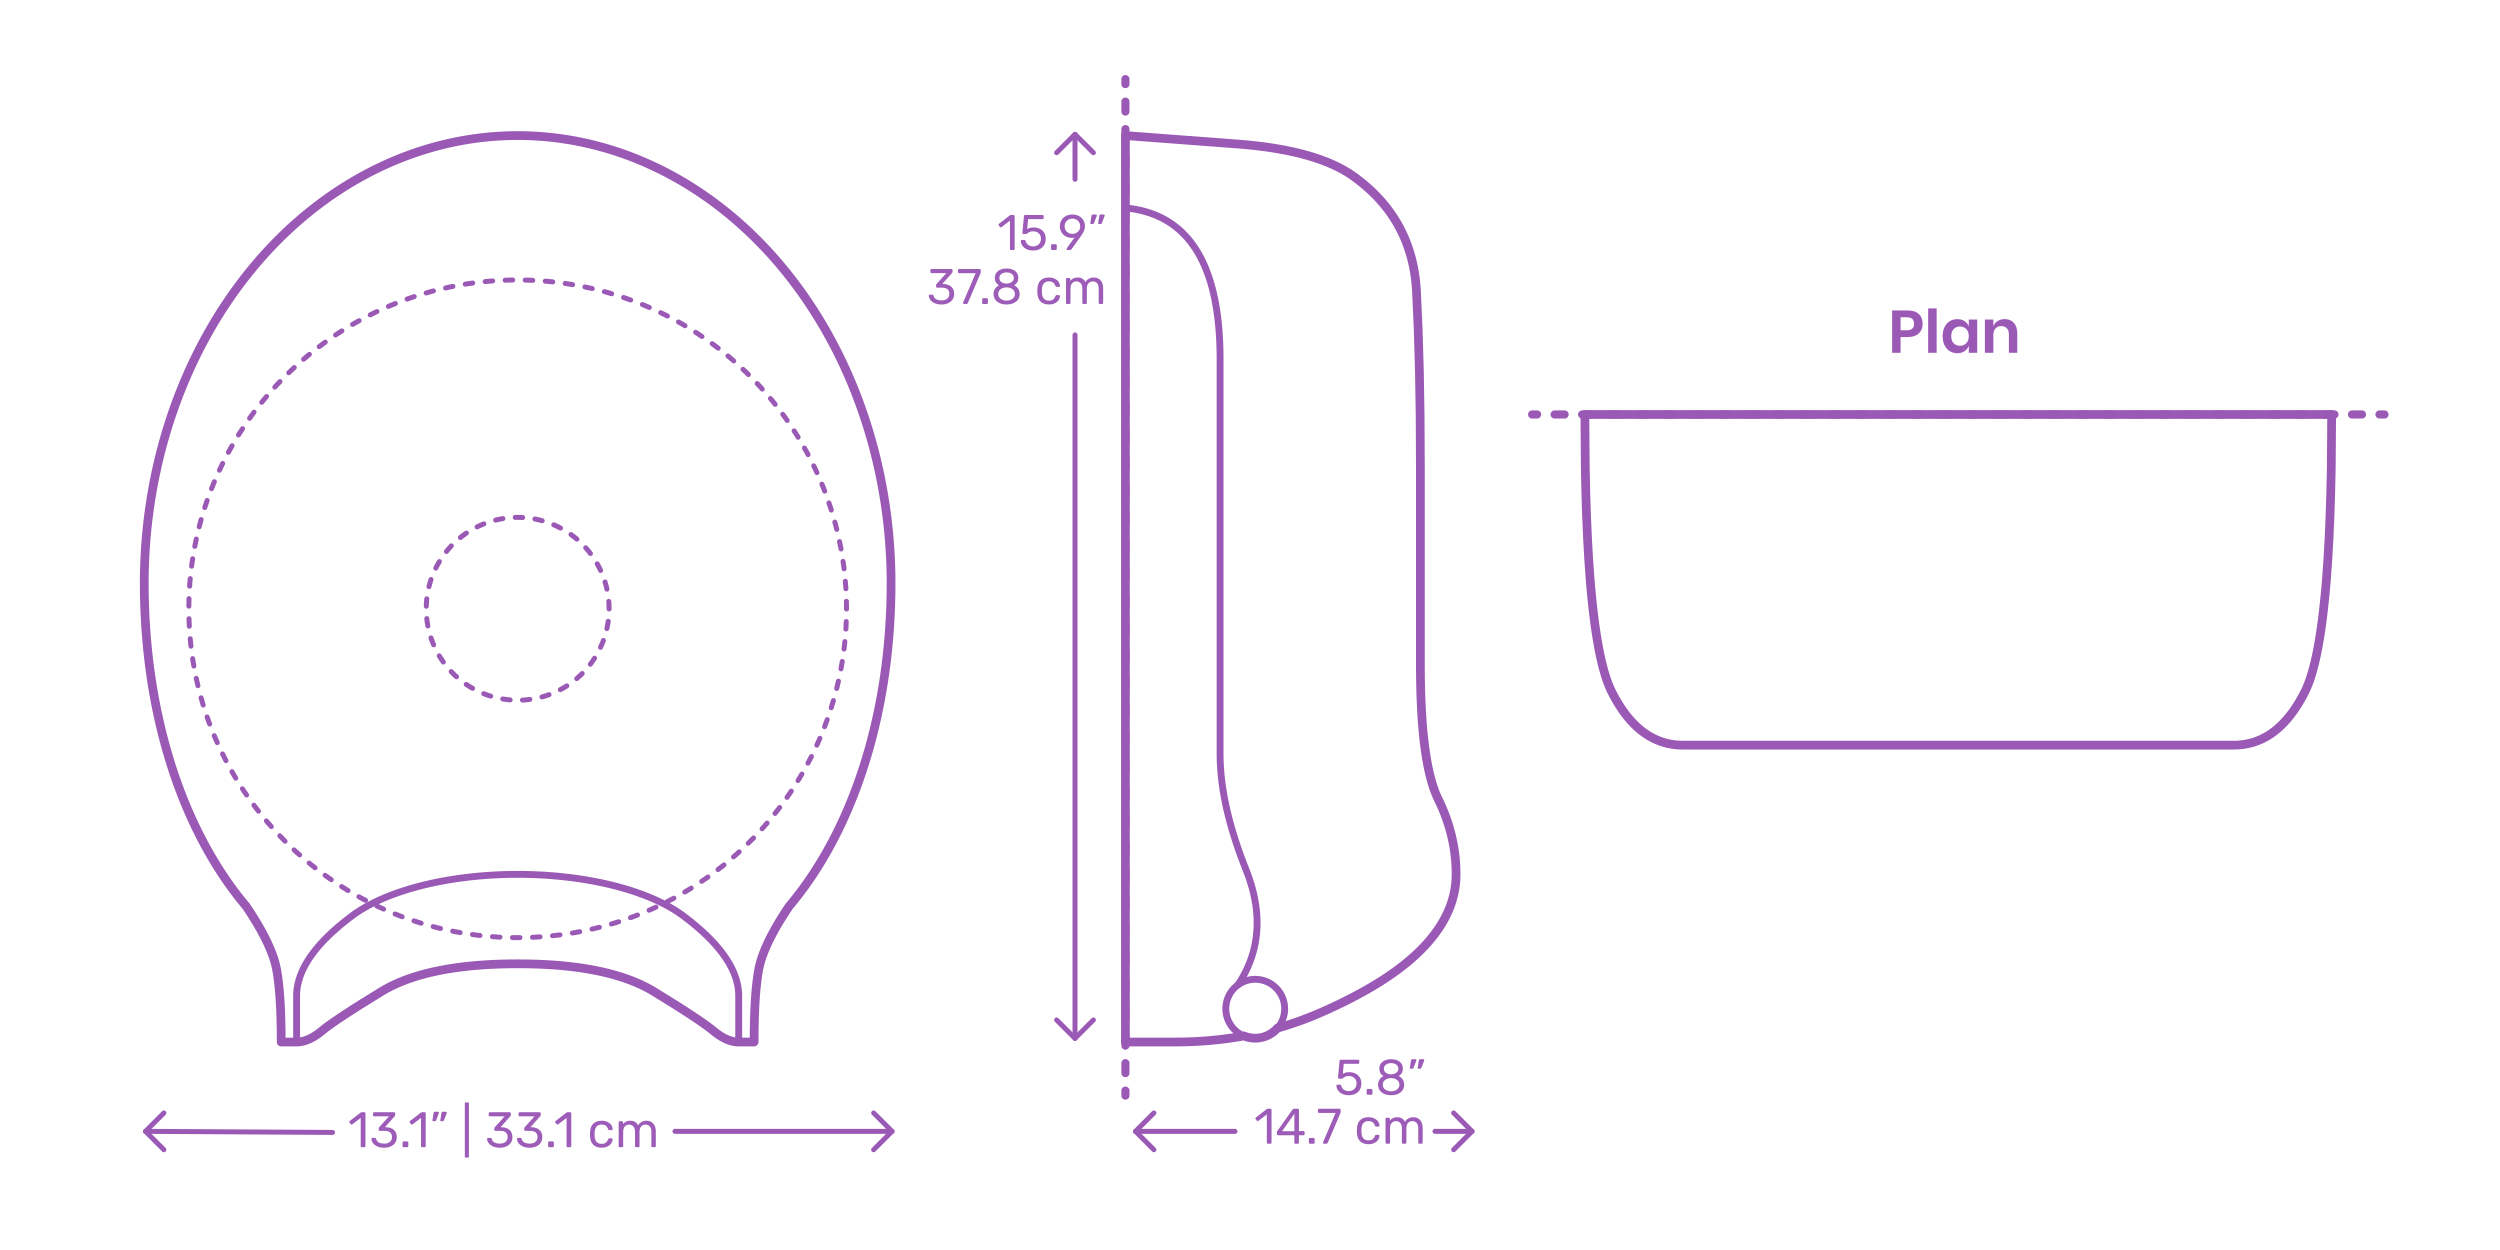 <?xml version="1.0" encoding="utf-8"?>
<!-- Generator: Adobe Illustrator 24.0.3, SVG Export Plug-In . SVG Version: 6.00 Build 0)  -->
<!DOCTYPE svg PUBLIC "-//W3C//DTD SVG 1.1//EN" "http://www.w3.org/Graphics/SVG/1.1/DTD/svg11.dtd">
<svg version="1.1" xmlns:x="http://ns.adobe.com/Extensibility/1.0/" xmlns:i="http://ns.adobe.com/AdobeIllustrator/10.0/" xmlns:graph="http://ns.adobe.com/Graphs/1.0/"
	 xmlns="http://www.w3.org/2000/svg" xmlns:xlink="http://www.w3.org/1999/xlink" x="0px" y="0px" viewBox="0 0 1000 500"
	 enable-background="new 0 0 1000 500" xml:space="preserve">
<g id="FILL-BACKGROUND">
	<rect y="0" fill="#FFFFFF" width="1000" height="500"/>
</g>
<g id="N-DIMENSIONS">
	<g>
		<g id="POLYLINE_382_">
			
				<polyline fill="none" stroke="#9B59B6" stroke-width="2" stroke-linecap="round" stroke-linejoin="round" stroke-miterlimit="10" points="
				581.46,445.191 588.808,452.538 581.46,459.885 			"/>
		</g>
		<g id="POLYLINE_381_">
			
				<polyline fill="none" stroke="#9B59B6" stroke-width="2" stroke-linecap="round" stroke-linejoin="round" stroke-miterlimit="10" points="
				461.55,445.191 454.203,452.538 461.55,459.885 			"/>
		</g>
		<g id="MTEXT_78_" opacity="0.98">
			<g>
				<g>
					<g>
						<path fill="#9B59B6" d="M536.868,437.547c-0.734-0.36-1.293-0.83-1.68-1.41s-0.593-1.203-0.62-1.87v-0.04
							c0-0.106,0.04-0.193,0.12-0.26s0.173-0.1,0.28-0.1h0.98c0.28,0,0.46,0.146,0.54,0.439c0.2,0.721,0.57,1.257,1.11,1.609
							c0.54,0.354,1.163,0.531,1.87,0.531c0.907,0,1.66-0.277,2.26-0.83c0.6-0.554,0.9-1.316,0.9-2.291c0-0.893-0.3-1.603-0.9-2.129
							c-0.6-0.527-1.354-0.791-2.26-0.791c-0.48,0-0.867,0.061-1.16,0.181c-0.293,0.12-0.594,0.294-0.9,0.521
							c-0.173,0.133-0.316,0.229-0.43,0.289c-0.113,0.061-0.237,0.09-0.37,0.09h-0.96c-0.12,0-0.227-0.043-0.32-0.129
							c-0.094-0.088-0.134-0.191-0.12-0.311l0.62-6.66c0.04-0.333,0.207-0.5,0.5-0.5h6.92c0.146,0,0.26,0.04,0.34,0.12
							s0.12,0.193,0.12,0.34v0.74c0,0.134-0.043,0.239-0.13,0.319c-0.087,0.08-0.197,0.121-0.33,0.121h-5.76l-0.36,4.02
							c0.64-0.453,1.5-0.68,2.58-0.68c0.893,0,1.707,0.176,2.44,0.529c0.733,0.354,1.316,0.87,1.75,1.551
							c0.433,0.68,0.65,1.486,0.65,2.42c0,0.986-0.217,1.836-0.65,2.549c-0.434,0.715-1.033,1.254-1.8,1.621
							c-0.767,0.366-1.644,0.55-2.63,0.55C538.468,438.087,537.601,437.906,536.868,437.547z"/>
						<path fill="#9B59B6" d="M546.798,437.757c-0.087-0.087-0.13-0.196-0.13-0.33v-1.38c0-0.133,0.043-0.246,0.13-0.34
							c0.086-0.094,0.196-0.141,0.33-0.141h1.38c0.133,0,0.243,0.047,0.33,0.141c0.087,0.094,0.13,0.207,0.13,0.34v1.38
							c0,0.134-0.043,0.243-0.13,0.33c-0.086,0.087-0.197,0.13-0.33,0.13h-1.38C546.995,437.887,546.885,437.844,546.798,437.757z"
							/>
						<path fill="#9B59B6" d="M553.738,437.576c-0.793-0.34-1.41-0.83-1.85-1.469c-0.44-0.641-0.66-1.387-0.66-2.24
							c0-0.787,0.196-1.477,0.59-2.07c0.393-0.594,0.923-1.051,1.59-1.37c-0.533-0.307-0.947-0.71-1.24-1.21
							c-0.293-0.5-0.44-1.09-0.44-1.77c0-1.16,0.433-2.077,1.3-2.75c0.867-0.674,2.007-1.011,3.42-1.011s2.55,0.333,3.41,1
							s1.29,1.587,1.29,2.761c0,0.666-0.147,1.25-0.44,1.75c-0.293,0.5-0.7,0.91-1.22,1.229c0.667,0.319,1.197,0.776,1.59,1.37
							c0.393,0.594,0.59,1.29,0.59,2.09c0,0.854-0.22,1.597-0.66,2.23c-0.44,0.633-1.057,1.119-1.85,1.459s-1.697,0.511-2.71,0.511
							S554.532,437.916,553.738,437.576z M558.818,435.807c0.633-0.48,0.95-1.12,0.95-1.92s-0.317-1.439-0.95-1.92
							s-1.423-0.721-2.37-0.721c-0.96,0-1.757,0.24-2.39,0.721c-0.634,0.48-0.95,1.12-0.95,1.92s0.316,1.439,0.95,1.92
							c0.633,0.48,1.43,0.721,2.39,0.721C557.395,436.527,558.185,436.287,558.818,435.807z M558.508,429.087
							c0.56-0.4,0.84-0.933,0.84-1.601c0-0.68-0.277-1.223-0.83-1.629c-0.554-0.407-1.244-0.611-2.07-0.611
							c-0.84,0-1.533,0.204-2.08,0.611c-0.547,0.406-0.82,0.949-0.82,1.629s0.273,1.224,0.82,1.631
							c0.547,0.406,1.24,0.609,2.08,0.609C557.262,429.7,557.948,429.486,558.508,429.087z"/>
						<path fill="#9B59B6" d="M563.998,427.367c-0.06-0.08-0.077-0.181-0.05-0.301l0.44-2.8c0.053-0.386,0.24-0.58,0.56-0.58h1.28
							c0.093,0,0.17,0.034,0.23,0.101s0.09,0.146,0.09,0.24c0,0.133-0.02,0.239-0.06,0.319l-1.04,2.7
							c-0.067,0.146-0.14,0.257-0.22,0.33s-0.2,0.109-0.36,0.109h-0.62C564.141,427.486,564.058,427.447,563.998,427.367z
							 M567.138,427.367c-0.06-0.08-0.077-0.181-0.05-0.301l0.44-2.8c0.053-0.386,0.24-0.58,0.56-0.58h1.28
							c0.093,0,0.17,0.034,0.23,0.101s0.09,0.146,0.09,0.24c0,0.133-0.02,0.239-0.06,0.319l-1.04,2.7
							c-0.067,0.146-0.14,0.257-0.22,0.33s-0.2,0.109-0.36,0.109h-0.62C567.281,427.486,567.198,427.447,567.138,427.367z"/>
						<path fill="#9B59B6" d="M506.85,457.356c-0.08-0.087-0.12-0.196-0.12-0.33v-11.28l-3.36,2.58c-0.094,0.08-0.194,0.12-0.3,0.12
							c-0.12,0-0.233-0.066-0.34-0.2l-0.48-0.619c-0.067-0.094-0.1-0.188-0.1-0.281c0-0.146,0.066-0.266,0.2-0.359l4.34-3.359
							c0.146-0.094,0.32-0.141,0.52-0.141h0.94c0.133,0,0.243,0.044,0.33,0.131c0.086,0.086,0.13,0.196,0.13,0.329v13.08
							c0,0.134-0.043,0.243-0.13,0.33c-0.087,0.087-0.197,0.13-0.33,0.13h-0.98C507.036,457.486,506.929,457.443,506.85,457.356z"/>
						<path fill="#9B59B6" d="M517.859,457.356c-0.087-0.087-0.13-0.196-0.13-0.33v-2.92h-6.5c-0.133,0-0.244-0.044-0.33-0.13
							c-0.087-0.087-0.13-0.197-0.13-0.33v-0.74c0-0.187,0.073-0.387,0.22-0.6l6.02-8.48c0.067-0.105,0.167-0.189,0.3-0.25
							c0.133-0.06,0.28-0.09,0.44-0.09h1.36c0.146,0,0.26,0.041,0.34,0.121c0.08,0.08,0.12,0.193,0.12,0.339v8.479h1.82
							c0.133,0,0.243,0.044,0.33,0.131c0.087,0.086,0.13,0.197,0.13,0.33v0.76c0,0.133-0.043,0.243-0.13,0.33
							c-0.087,0.086-0.197,0.13-0.33,0.13h-1.82v2.92c0,0.134-0.043,0.243-0.13,0.33c-0.087,0.087-0.197,0.13-0.33,0.13h-0.92
							C518.056,457.486,517.945,457.443,517.859,457.356z M512.849,452.467h4.9v-6.961L512.849,452.467z"/>
						<path fill="#9B59B6" d="M523.68,457.356c-0.087-0.087-0.13-0.196-0.13-0.33v-1.38c0-0.133,0.043-0.246,0.13-0.34
							c0.086-0.094,0.196-0.141,0.33-0.141h1.38c0.133,0,0.243,0.047,0.33,0.141c0.087,0.094,0.13,0.207,0.13,0.34v1.38
							c0,0.134-0.043,0.243-0.13,0.33c-0.086,0.087-0.197,0.13-0.33,0.13h-1.38C523.876,457.486,523.766,457.443,523.68,457.356z"/>
						<path fill="#9B59B6" d="M529.299,457.356c-0.073-0.087-0.11-0.19-0.11-0.31l0.04-0.181l5-11.7h-6.6
							c-0.133,0-0.244-0.043-0.33-0.13c-0.087-0.087-0.13-0.196-0.13-0.329v-0.74c0-0.146,0.04-0.264,0.12-0.35
							c0.08-0.087,0.193-0.131,0.34-0.131h8.16c0.146,0,0.26,0.044,0.34,0.131c0.08,0.086,0.12,0.203,0.12,0.35v0.68
							c0,0.24-0.054,0.5-0.16,0.779l-4.94,11.561c-0.067,0.146-0.14,0.268-0.22,0.359c-0.08,0.094-0.193,0.141-0.34,0.141h-1
							C529.469,457.486,529.372,457.443,529.299,457.356z"/>
						<path fill="#9B59B6" d="M544.028,456.477c-0.8-0.807-1.22-1.938-1.26-3.391l-0.02-0.8l0.02-0.8
							c0.04-1.453,0.46-2.583,1.26-3.391c0.8-0.807,1.913-1.209,3.34-1.209c0.96,0,1.77,0.17,2.43,0.51
							c0.66,0.34,1.153,0.764,1.48,1.27c0.327,0.508,0.503,1.014,0.53,1.521c0.013,0.12-0.03,0.227-0.13,0.319
							c-0.1,0.094-0.21,0.141-0.33,0.141h-0.88c-0.133,0-0.233-0.03-0.3-0.09c-0.067-0.061-0.133-0.17-0.2-0.33
							c-0.24-0.653-0.57-1.117-0.99-1.391s-0.95-0.41-1.59-0.41c-0.84,0-1.507,0.261-2,0.781c-0.494,0.52-0.76,1.312-0.8,2.379
							l-0.02,0.7l0.02,0.7c0.04,1.066,0.307,1.859,0.8,2.38c0.493,0.521,1.16,0.78,2,0.78c0.653,0,1.187-0.137,1.6-0.41
							c0.414-0.273,0.74-0.736,0.98-1.391c0.067-0.159,0.133-0.27,0.2-0.33c0.066-0.059,0.167-0.09,0.3-0.09h0.88
							c0.12,0,0.23,0.047,0.33,0.141c0.1,0.094,0.143,0.199,0.13,0.32c-0.027,0.493-0.204,0.993-0.53,1.5
							c-0.327,0.506-0.82,0.934-1.48,1.279c-0.66,0.347-1.47,0.521-2.43,0.521C545.941,457.687,544.829,457.283,544.028,456.477z"/>
						<path fill="#9B59B6" d="M554.338,457.356c-0.087-0.087-0.13-0.196-0.13-0.33v-9.479c0-0.134,0.043-0.244,0.13-0.33
							c0.087-0.087,0.197-0.131,0.33-0.131h0.84c0.133,0,0.24,0.044,0.32,0.131c0.08,0.086,0.12,0.196,0.12,0.33v0.68
							c0.72-0.894,1.693-1.34,2.92-1.34c1.466,0,2.506,0.613,3.12,1.84c0.32-0.561,0.777-1.007,1.37-1.34
							c0.593-0.334,1.257-0.5,1.99-0.5c1.093,0,1.986,0.373,2.68,1.119c0.693,0.748,1.04,1.827,1.04,3.24v5.78
							c0,0.134-0.043,0.243-0.13,0.33c-0.087,0.087-0.197,0.13-0.33,0.13h-0.86c-0.133,0-0.244-0.043-0.33-0.13
							c-0.087-0.087-0.13-0.196-0.13-0.33v-5.601c0-1.066-0.22-1.83-0.66-2.289c-0.44-0.461-1.02-0.69-1.74-0.69
							c-0.64,0-1.19,0.237-1.65,0.71c-0.46,0.474-0.69,1.23-0.69,2.27v5.601c0,0.134-0.043,0.243-0.13,0.33
							c-0.087,0.087-0.197,0.13-0.33,0.13h-0.88c-0.133,0-0.244-0.043-0.33-0.13c-0.087-0.087-0.13-0.196-0.13-0.33v-5.601
							c0-1.053-0.23-1.812-0.69-2.279s-1.03-0.7-1.71-0.7c-0.64,0-1.19,0.233-1.65,0.7c-0.46,0.467-0.69,1.22-0.69,2.26v5.62
							c0,0.134-0.043,0.243-0.13,0.33c-0.087,0.087-0.197,0.13-0.33,0.13h-0.88C554.535,457.486,554.425,457.443,554.338,457.356z"
							/>
					</g>
				</g>
			</g>
		</g>
		<g id="POLYLINE_380_">
			
				<line fill="none" stroke="#9B59B6" stroke-width="2" stroke-linecap="round" stroke-linejoin="round" stroke-miterlimit="10" x1="588.808" y1="452.538" x2="574" y2="452.538"/>
		</g>
		<g id="POLYLINE_379_">
			
				<line fill="none" stroke="#9B59B6" stroke-width="2" stroke-linecap="round" stroke-linejoin="round" stroke-miterlimit="10" x1="494" y1="452.538" x2="454.203" y2="452.538"/>
		</g>
	</g>
	<g>
		<g id="POLYLINE_378_">
			
				<polyline fill="none" stroke="#9B59B6" stroke-width="2" stroke-linecap="round" stroke-linejoin="round" stroke-miterlimit="10" points="
				349.46,445.191 356.808,452.538 349.46,459.885 			"/>
		</g>
		<g id="POLYLINE_291_">
			
				<polyline fill="none" stroke="#9B59B6" stroke-width="2" stroke-linecap="round" stroke-linejoin="round" stroke-miterlimit="10" points="
				65.55,445.191 58.203,452.538 65.55,459.885 			"/>
		</g>
		<g id="MTEXT_76_" opacity="0.98">
			<g>
				<g>
					<g>
						<path fill="#9B59B6" d="M144.41,458.757c-0.08-0.087-0.12-0.196-0.12-0.33v-11.28l-3.36,2.58c-0.094,0.08-0.194,0.12-0.3,0.12
							c-0.12,0-0.233-0.066-0.34-0.2l-0.48-0.619c-0.067-0.094-0.1-0.188-0.1-0.281c0-0.146,0.066-0.266,0.2-0.359l4.34-3.359
							c0.146-0.094,0.32-0.141,0.52-0.141h0.94c0.133,0,0.243,0.043,0.33,0.13c0.086,0.087,0.13,0.196,0.13,0.33v13.08
							c0,0.134-0.043,0.243-0.13,0.33c-0.087,0.087-0.197,0.13-0.33,0.13h-0.98C144.596,458.887,144.489,458.844,144.41,458.757z"/>
						<path fill="#9B59B6" d="M150.93,458.576c-0.76-0.34-1.337-0.783-1.73-1.33c-0.394-0.546-0.604-1.112-0.63-1.699
							c0-0.12,0.04-0.217,0.12-0.29s0.18-0.11,0.3-0.11h0.9c0.146,0,0.267,0.03,0.36,0.09c0.093,0.061,0.167,0.178,0.22,0.351
							c0.173,0.68,0.55,1.159,1.13,1.44c0.58,0.279,1.263,0.42,2.05,0.42c0.96,0,1.723-0.23,2.29-0.69
							c0.566-0.46,0.85-1.116,0.85-1.97c0-1.627-0.993-2.44-2.979-2.44h-1.88c-0.134,0-0.244-0.043-0.33-0.13
							c-0.087-0.086-0.13-0.197-0.13-0.33v-0.52c0-0.201,0.073-0.373,0.22-0.521l3.9-4.319h-5.92c-0.133,0-0.243-0.041-0.33-0.121
							s-0.13-0.186-0.13-0.319v-0.72c0-0.146,0.043-0.264,0.13-0.351s0.197-0.13,0.33-0.13h7.919c0.146,0,0.263,0.043,0.35,0.13
							c0.086,0.087,0.13,0.204,0.13,0.351v0.66c0,0.146-0.067,0.299-0.2,0.459l-3.9,4.381h0.32c1.36,0.039,2.436,0.393,3.229,1.06
							c0.793,0.667,1.19,1.64,1.19,2.92c0,0.88-0.217,1.637-0.65,2.271c-0.434,0.633-1.037,1.119-1.81,1.459
							c-0.773,0.34-1.647,0.511-2.62,0.511C152.589,459.087,151.689,458.916,150.93,458.576z"/>
						<path fill="#9B59B6" d="M161.159,458.757c-0.087-0.087-0.13-0.196-0.13-0.33v-1.38c0-0.133,0.043-0.246,0.13-0.34
							c0.086-0.094,0.196-0.141,0.33-0.141h1.38c0.133,0,0.243,0.047,0.33,0.141c0.087,0.094,0.13,0.207,0.13,0.34v1.38
							c0,0.134-0.043,0.243-0.13,0.33c-0.086,0.087-0.197,0.13-0.33,0.13h-1.38C161.355,458.887,161.245,458.844,161.159,458.757z"
							/>
						<path fill="#9B59B6" d="M168.529,458.757c-0.08-0.087-0.12-0.196-0.12-0.33v-11.28l-3.36,2.58
							c-0.094,0.08-0.194,0.12-0.3,0.12c-0.12,0-0.233-0.066-0.34-0.2l-0.48-0.619c-0.067-0.094-0.1-0.188-0.1-0.281
							c0-0.146,0.066-0.266,0.2-0.359l4.34-3.359c0.146-0.094,0.32-0.141,0.52-0.141h0.94c0.133,0,0.243,0.043,0.33,0.13
							c0.086,0.087,0.13,0.196,0.13,0.33v13.08c0,0.134-0.043,0.243-0.13,0.33c-0.087,0.087-0.197,0.13-0.33,0.13h-0.98
							C168.716,458.887,168.609,458.844,168.529,458.757z"/>
						<path fill="#9B59B6" d="M173.039,448.367c-0.06-0.08-0.077-0.181-0.05-0.301l0.44-2.8c0.053-0.386,0.24-0.58,0.56-0.58h1.28
							c0.093,0,0.17,0.034,0.23,0.101s0.09,0.146,0.09,0.24c0,0.133-0.02,0.239-0.06,0.319l-1.04,2.7
							c-0.067,0.146-0.14,0.257-0.22,0.33s-0.2,0.109-0.36,0.109h-0.62C173.182,448.486,173.099,448.447,173.039,448.367z
							 M176.179,448.367c-0.06-0.08-0.077-0.181-0.05-0.301l0.44-2.8c0.053-0.386,0.24-0.58,0.56-0.58h1.28
							c0.093,0,0.17,0.034,0.23,0.101s0.09,0.146,0.09,0.24c0,0.133-0.02,0.239-0.06,0.319l-1.04,2.7
							c-0.067,0.146-0.14,0.257-0.22,0.33s-0.2,0.109-0.36,0.109h-0.62C176.322,448.486,176.239,448.447,176.179,448.367z"/>
						<path fill="#9B59B6" d="M186.048,462.916c-0.08-0.086-0.12-0.196-0.12-0.329v-21.16c0-0.134,0.04-0.243,0.12-0.33
							s0.187-0.13,0.32-0.13h0.74c0.133,0,0.243,0.043,0.33,0.13c0.087,0.087,0.13,0.196,0.13,0.33v21.16
							c0,0.133-0.043,0.243-0.13,0.329c-0.086,0.088-0.197,0.131-0.33,0.131h-0.74C186.235,463.047,186.128,463.004,186.048,462.916
							z"/>
						<path fill="#9B59B6" d="M197.188,458.576c-0.76-0.34-1.337-0.783-1.73-1.33c-0.394-0.546-0.604-1.112-0.63-1.699
							c0-0.12,0.04-0.217,0.12-0.29s0.18-0.11,0.3-0.11h0.9c0.146,0,0.267,0.03,0.36,0.09c0.093,0.061,0.167,0.178,0.22,0.351
							c0.173,0.68,0.55,1.159,1.13,1.44c0.58,0.279,1.263,0.42,2.05,0.42c0.96,0,1.723-0.23,2.29-0.69
							c0.566-0.46,0.85-1.116,0.85-1.97c0-1.627-0.994-2.44-2.98-2.44h-1.88c-0.134,0-0.244-0.043-0.33-0.13
							c-0.087-0.086-0.13-0.197-0.13-0.33v-0.52c0-0.201,0.073-0.373,0.22-0.521l3.9-4.319h-5.92c-0.133,0-0.243-0.041-0.33-0.121
							s-0.13-0.186-0.13-0.319v-0.72c0-0.146,0.043-0.264,0.13-0.351s0.197-0.13,0.33-0.13h7.92c0.146,0,0.263,0.043,0.35,0.13
							c0.086,0.087,0.13,0.204,0.13,0.351v0.66c0,0.146-0.067,0.299-0.2,0.459l-3.9,4.381h0.32c1.36,0.039,2.437,0.393,3.23,1.06
							c0.793,0.667,1.19,1.64,1.19,2.92c0,0.88-0.217,1.637-0.65,2.271c-0.434,0.633-1.037,1.119-1.81,1.459
							c-0.773,0.34-1.647,0.511-2.62,0.511C198.848,459.087,197.948,458.916,197.188,458.576z"/>
						<path fill="#9B59B6" d="M209.147,458.576c-0.76-0.34-1.337-0.783-1.73-1.33c-0.394-0.546-0.604-1.112-0.63-1.699
							c0-0.12,0.04-0.217,0.12-0.29s0.18-0.11,0.3-0.11h0.9c0.146,0,0.267,0.03,0.36,0.09c0.093,0.061,0.167,0.178,0.22,0.351
							c0.173,0.68,0.55,1.159,1.13,1.44c0.58,0.279,1.263,0.42,2.05,0.42c0.96,0,1.723-0.23,2.29-0.69
							c0.566-0.46,0.85-1.116,0.85-1.97c0-1.627-0.994-2.44-2.98-2.44h-1.88c-0.134,0-0.244-0.043-0.33-0.13
							c-0.087-0.086-0.13-0.197-0.13-0.33v-0.52c0-0.201,0.073-0.373,0.22-0.521l3.9-4.319h-5.92c-0.133,0-0.243-0.041-0.33-0.121
							s-0.13-0.186-0.13-0.319v-0.72c0-0.146,0.043-0.264,0.13-0.351s0.197-0.13,0.33-0.13h7.92c0.146,0,0.263,0.043,0.35,0.13
							c0.086,0.087,0.13,0.204,0.13,0.351v0.66c0,0.146-0.067,0.299-0.2,0.459l-3.9,4.381h0.32c1.36,0.039,2.437,0.393,3.23,1.06
							c0.793,0.667,1.19,1.64,1.19,2.92c0,0.88-0.217,1.637-0.65,2.271c-0.434,0.633-1.037,1.119-1.81,1.459
							c-0.773,0.34-1.647,0.511-2.62,0.511C210.807,459.087,209.907,458.916,209.147,458.576z"/>
						<path fill="#9B59B6" d="M219.377,458.757c-0.087-0.087-0.13-0.196-0.13-0.33v-1.38c0-0.133,0.043-0.246,0.13-0.34
							c0.086-0.094,0.196-0.141,0.33-0.141h1.38c0.133,0,0.243,0.047,0.33,0.141c0.087,0.094,0.13,0.207,0.13,0.34v1.38
							c0,0.134-0.043,0.243-0.13,0.33c-0.086,0.087-0.197,0.13-0.33,0.13h-1.38C219.573,458.887,219.463,458.844,219.377,458.757z"
							/>
						<path fill="#9B59B6" d="M226.747,458.757c-0.08-0.087-0.12-0.196-0.12-0.33v-11.28l-3.36,2.58
							c-0.094,0.08-0.194,0.12-0.3,0.12c-0.12,0-0.233-0.066-0.34-0.2l-0.48-0.619c-0.067-0.094-0.1-0.188-0.1-0.281
							c0-0.146,0.066-0.266,0.2-0.359l4.34-3.359c0.146-0.094,0.32-0.141,0.52-0.141h0.94c0.133,0,0.243,0.043,0.33,0.13
							c0.086,0.087,0.13,0.196,0.13,0.33v13.08c0,0.134-0.043,0.243-0.13,0.33c-0.087,0.087-0.197,0.13-0.33,0.13h-0.98
							C226.934,458.887,226.827,458.844,226.747,458.757z"/>
						<path fill="#9B59B6" d="M237.286,457.877c-0.8-0.807-1.22-1.938-1.26-3.391l-0.02-0.8l0.02-0.8
							c0.04-1.453,0.46-2.583,1.26-3.391c0.8-0.807,1.913-1.209,3.34-1.209c0.96,0,1.77,0.17,2.43,0.51
							c0.66,0.34,1.153,0.764,1.48,1.27c0.327,0.508,0.503,1.014,0.53,1.521c0.013,0.12-0.03,0.227-0.13,0.319
							c-0.1,0.094-0.21,0.141-0.33,0.141h-0.88c-0.133,0-0.233-0.03-0.3-0.09c-0.067-0.061-0.133-0.17-0.2-0.33
							c-0.24-0.653-0.57-1.117-0.99-1.391s-0.95-0.41-1.59-0.41c-0.84,0-1.507,0.261-2,0.781c-0.494,0.52-0.76,1.312-0.8,2.379
							l-0.02,0.7l0.02,0.7c0.04,1.066,0.307,1.859,0.8,2.38c0.493,0.521,1.16,0.78,2,0.78c0.653,0,1.187-0.137,1.6-0.41
							c0.414-0.273,0.74-0.736,0.98-1.391c0.067-0.159,0.133-0.27,0.2-0.33c0.066-0.059,0.167-0.09,0.3-0.09h0.88
							c0.12,0,0.23,0.047,0.33,0.141c0.1,0.094,0.143,0.199,0.13,0.32c-0.027,0.493-0.204,0.993-0.53,1.5
							c-0.327,0.506-0.82,0.934-1.48,1.279c-0.66,0.347-1.47,0.521-2.43,0.521C239.199,459.087,238.086,458.684,237.286,457.877z"/>
						<path fill="#9B59B6" d="M247.596,458.757c-0.087-0.087-0.13-0.196-0.13-0.33v-9.479c0-0.134,0.043-0.244,0.13-0.33
							c0.087-0.087,0.197-0.131,0.33-0.131h0.84c0.133,0,0.24,0.044,0.32,0.131c0.08,0.086,0.12,0.196,0.12,0.33v0.68
							c0.72-0.894,1.693-1.34,2.92-1.34c1.466,0,2.506,0.613,3.119,1.84c0.32-0.561,0.777-1.007,1.37-1.34
							c0.593-0.334,1.257-0.5,1.99-0.5c1.093,0,1.986,0.373,2.68,1.119c0.693,0.748,1.04,1.827,1.04,3.24v5.78
							c0,0.134-0.043,0.243-0.13,0.33c-0.087,0.087-0.197,0.13-0.33,0.13h-0.86c-0.133,0-0.244-0.043-0.33-0.13
							c-0.087-0.087-0.13-0.196-0.13-0.33v-5.601c0-1.066-0.22-1.83-0.66-2.289c-0.44-0.461-1.02-0.69-1.74-0.69
							c-0.64,0-1.19,0.237-1.65,0.71c-0.46,0.474-0.69,1.23-0.69,2.27v5.601c0,0.134-0.043,0.243-0.13,0.33
							c-0.087,0.087-0.197,0.13-0.33,0.13h-0.88c-0.133,0-0.244-0.043-0.33-0.13c-0.087-0.087-0.13-0.196-0.13-0.33v-5.601
							c0-1.053-0.229-1.812-0.689-2.279s-1.03-0.7-1.71-0.7c-0.64,0-1.19,0.233-1.65,0.7c-0.46,0.467-0.69,1.22-0.69,2.26v5.62
							c0,0.134-0.043,0.243-0.13,0.33c-0.087,0.087-0.197,0.13-0.33,0.13h-0.88C247.793,458.887,247.683,458.844,247.596,458.757z"
							/>
					</g>
				</g>
			</g>
		</g>
		<g id="POLYLINE_230_">
			
				<line fill="none" stroke="#9B59B6" stroke-width="2" stroke-linecap="round" stroke-linejoin="round" stroke-miterlimit="10" x1="356.808" y1="452.538" x2="270" y2="452.538"/>
		</g>
		<g id="POLYLINE_229_">
			
				<line fill="none" stroke="#9B59B6" stroke-width="2" stroke-linecap="round" stroke-linejoin="round" stroke-miterlimit="10" x1="133" y1="452.971" x2="58.203" y2="452.538"/>
		</g>
	</g>
	<g>
		<g id="POLYLINE_224_">
			
				<polyline fill="none" stroke="#9B59B6" stroke-width="2" stroke-linecap="round" stroke-linejoin="round" stroke-miterlimit="10" points="
				437.352,407.993 430.005,415.341 422.658,407.993 			"/>
		</g>
		<g id="POLYLINE_223_">
			
				<polyline fill="none" stroke="#9B59B6" stroke-width="2" stroke-linecap="round" stroke-linejoin="round" stroke-miterlimit="10" points="
				437.352,61.083 430.005,53.735 422.658,61.083 			"/>
		</g>
		<g id="MTEXT_17_" opacity="0.98">
			<g>
				<g>
					<g>
						<path fill="#9B59B6" d="M404.098,99.87c-0.08-0.087-0.12-0.196-0.12-0.33V88.26l-3.36,2.58c-0.094,0.08-0.194,0.12-0.3,0.12
							c-0.12,0-0.233-0.066-0.34-0.2l-0.48-0.619c-0.067-0.094-0.1-0.188-0.1-0.281c0-0.146,0.066-0.266,0.2-0.359l4.34-3.359
							c0.146-0.094,0.32-0.141,0.52-0.141h0.94c0.133,0,0.243,0.043,0.33,0.13c0.086,0.087,0.13,0.196,0.13,0.33v13.08
							c0,0.134-0.043,0.243-0.13,0.33c-0.087,0.087-0.197,0.13-0.33,0.13h-0.98C404.284,100,404.177,99.957,404.098,99.87z"/>
						<path fill="#9B59B6" d="M410.617,99.66c-0.734-0.36-1.293-0.83-1.68-1.41s-0.593-1.203-0.62-1.87v-0.04
							c0-0.106,0.04-0.193,0.12-0.26s0.173-0.1,0.28-0.1h0.98c0.28,0,0.46,0.146,0.54,0.439c0.2,0.721,0.57,1.257,1.11,1.609
							c0.54,0.354,1.163,0.531,1.87,0.531c0.907,0,1.66-0.277,2.26-0.83c0.6-0.554,0.9-1.316,0.9-2.291c0-0.893-0.3-1.603-0.9-2.129
							c-0.6-0.527-1.354-0.791-2.26-0.791c-0.48,0-0.867,0.061-1.16,0.181c-0.293,0.12-0.594,0.294-0.9,0.521
							c-0.173,0.133-0.316,0.229-0.43,0.289c-0.113,0.061-0.237,0.09-0.37,0.09h-0.96c-0.12,0-0.227-0.043-0.32-0.129
							c-0.094-0.088-0.134-0.191-0.12-0.311l0.62-6.66c0.04-0.333,0.207-0.5,0.5-0.5h6.92c0.146,0,0.26,0.04,0.34,0.12
							s0.12,0.193,0.12,0.34v0.74c0,0.134-0.043,0.239-0.13,0.319c-0.087,0.08-0.197,0.121-0.33,0.121h-5.76l-0.36,4.02
							c0.64-0.453,1.5-0.68,2.58-0.68c0.893,0,1.707,0.176,2.44,0.529c0.733,0.354,1.316,0.87,1.75,1.551
							c0.433,0.68,0.65,1.486,0.65,2.42c0,0.986-0.217,1.836-0.65,2.549c-0.434,0.715-1.033,1.254-1.8,1.621
							c-0.767,0.366-1.644,0.55-2.63,0.55C412.217,100.2,411.35,100.02,410.617,99.66z"/>
						<path fill="#9B59B6" d="M420.547,99.87c-0.087-0.087-0.13-0.196-0.13-0.33v-1.38c0-0.133,0.043-0.246,0.13-0.34
							c0.086-0.094,0.196-0.141,0.33-0.141h1.38c0.133,0,0.243,0.047,0.33,0.141c0.087,0.094,0.13,0.207,0.13,0.34v1.38
							c0,0.134-0.043,0.243-0.13,0.33c-0.086,0.087-0.197,0.13-0.33,0.13h-1.38C420.744,100,420.634,99.957,420.547,99.87z"/>
						<path fill="#9B59B6" d="M426.747,99.87c-0.073-0.087-0.11-0.19-0.11-0.31c0-0.094,0.026-0.181,0.08-0.261l3.08-4.28
							c-0.32,0.08-0.693,0.121-1.12,0.121c-0.96-0.014-1.8-0.237-2.52-0.67c-0.72-0.434-1.27-1-1.65-1.701
							c-0.38-0.699-0.57-1.449-0.57-2.25c0-0.799,0.19-1.56,0.57-2.279c0.38-0.721,0.946-1.307,1.7-1.76s1.663-0.681,2.73-0.681
							s1.98,0.22,2.74,0.66c0.76,0.44,1.333,1.017,1.72,1.729c0.386,0.714,0.58,1.478,0.58,2.291c0,0.732-0.13,1.379-0.39,1.939
							c-0.26,0.561-0.604,1.141-1.03,1.74l-3.88,5.439c-0.093,0.121-0.184,0.217-0.27,0.291c-0.087,0.072-0.21,0.109-0.37,0.109h-1
							C426.917,100,426.82,99.957,426.747,99.87z M430.517,93.18c0.48-0.253,0.86-0.609,1.14-1.07c0.28-0.459,0.42-0.989,0.42-1.59
							c0-0.613-0.14-1.152-0.42-1.619s-0.66-0.827-1.14-1.08c-0.48-0.254-1.007-0.381-1.58-0.381c-0.56,0-1.077,0.127-1.55,0.381
							c-0.474,0.253-0.85,0.613-1.13,1.08c-0.28,0.467-0.42,1.006-0.42,1.619c0,0.601,0.14,1.131,0.42,1.59
							c0.28,0.461,0.653,0.817,1.12,1.07c0.466,0.254,0.986,0.381,1.56,0.381S430.037,93.434,430.517,93.18z"/>
						<path fill="#9B59B6" d="M436.187,89.48c-0.06-0.08-0.077-0.181-0.05-0.301l0.44-2.8c0.053-0.386,0.24-0.58,0.56-0.58h1.28
							c0.093,0,0.17,0.034,0.23,0.101s0.09,0.146,0.09,0.24c0,0.133-0.02,0.239-0.06,0.319l-1.04,2.7
							c-0.067,0.146-0.14,0.257-0.22,0.33s-0.2,0.109-0.36,0.109h-0.62C436.33,89.6,436.247,89.561,436.187,89.48z M439.327,89.48
							c-0.06-0.08-0.077-0.181-0.05-0.301l0.44-2.8c0.053-0.386,0.24-0.58,0.56-0.58h1.28c0.093,0,0.17,0.034,0.23,0.101
							s0.09,0.146,0.09,0.24c0,0.133-0.02,0.239-0.06,0.319l-1.04,2.7c-0.067,0.146-0.14,0.257-0.22,0.33s-0.2,0.109-0.36,0.109
							h-0.62C439.47,89.6,439.387,89.561,439.327,89.48z"/>
						<path fill="#9B59B6" d="M373.878,121.289c-0.76-0.34-1.337-0.783-1.73-1.33c-0.394-0.546-0.604-1.112-0.63-1.699
							c0-0.12,0.04-0.217,0.12-0.29s0.18-0.11,0.3-0.11h0.9c0.146,0,0.267,0.03,0.36,0.09c0.093,0.061,0.167,0.178,0.22,0.351
							c0.173,0.68,0.55,1.159,1.13,1.44c0.58,0.279,1.263,0.42,2.05,0.42c0.96,0,1.723-0.23,2.29-0.69
							c0.566-0.46,0.85-1.116,0.85-1.97c0-1.627-0.994-2.44-2.98-2.44h-1.88c-0.134,0-0.244-0.043-0.33-0.13
							c-0.087-0.086-0.13-0.197-0.13-0.33v-0.52c0-0.201,0.073-0.373,0.22-0.521l3.9-4.319h-5.92c-0.133,0-0.243-0.041-0.33-0.121
							s-0.13-0.186-0.13-0.319v-0.72c0-0.146,0.043-0.264,0.13-0.351s0.197-0.13,0.33-0.13h7.92c0.146,0,0.263,0.043,0.35,0.13
							c0.086,0.087,0.13,0.204,0.13,0.351v0.66c0,0.146-0.067,0.299-0.2,0.459l-3.9,4.381h0.32c1.36,0.039,2.437,0.393,3.23,1.06
							c0.793,0.667,1.19,1.64,1.19,2.92c0,0.88-0.217,1.637-0.65,2.271c-0.434,0.633-1.037,1.119-1.81,1.459
							c-0.773,0.34-1.647,0.511-2.62,0.511C375.538,121.8,374.638,121.629,373.878,121.289z"/>
						<path fill="#9B59B6" d="M385.328,121.47c-0.073-0.087-0.11-0.19-0.11-0.31l0.04-0.181l5-11.7h-6.6
							c-0.133,0-0.244-0.043-0.33-0.13c-0.087-0.087-0.13-0.196-0.13-0.329v-0.74c0-0.146,0.04-0.264,0.12-0.351
							c0.08-0.087,0.193-0.13,0.34-0.13h8.16c0.146,0,0.26,0.043,0.34,0.13s0.12,0.204,0.12,0.351v0.68c0,0.24-0.054,0.5-0.16,0.779
							l-4.94,11.561c-0.067,0.146-0.14,0.268-0.22,0.359c-0.08,0.094-0.193,0.141-0.34,0.141h-1
							C385.498,121.6,385.401,121.557,385.328,121.47z"/>
						<path fill="#9B59B6" d="M392.988,121.47c-0.087-0.087-0.13-0.196-0.13-0.33v-1.38c0-0.133,0.043-0.246,0.13-0.34
							c0.086-0.094,0.196-0.141,0.33-0.141h1.38c0.133,0,0.243,0.047,0.33,0.141c0.087,0.094,0.13,0.207,0.13,0.34v1.38
							c0,0.134-0.043,0.243-0.13,0.33c-0.086,0.087-0.197,0.13-0.33,0.13h-1.38C393.185,121.6,393.075,121.557,392.988,121.47z"/>
						<path fill="#9B59B6" d="M399.928,121.289c-0.793-0.34-1.41-0.83-1.85-1.469c-0.44-0.641-0.659-1.387-0.659-2.24
							c0-0.787,0.196-1.477,0.589-2.07c0.393-0.594,0.923-1.051,1.59-1.37c-0.533-0.307-0.947-0.71-1.24-1.21
							c-0.293-0.5-0.44-1.09-0.44-1.77c0-1.16,0.433-2.077,1.3-2.75c0.867-0.674,2.007-1.011,3.42-1.011s2.55,0.333,3.41,1
							s1.29,1.587,1.29,2.761c0,0.666-0.147,1.25-0.44,1.75c-0.293,0.5-0.7,0.91-1.22,1.229c0.667,0.319,1.197,0.776,1.59,1.37
							c0.393,0.594,0.59,1.29,0.59,2.09c0,0.854-0.22,1.597-0.66,2.23c-0.44,0.633-1.057,1.119-1.85,1.459s-1.697,0.511-2.71,0.511
							S400.721,121.629,399.928,121.289z M405.008,119.52c0.633-0.48,0.95-1.12,0.95-1.92s-0.317-1.439-0.95-1.92
							s-1.423-0.721-2.37-0.721c-0.96,0-1.757,0.24-2.39,0.721c-0.634,0.48-0.95,1.12-0.95,1.92s0.316,1.439,0.95,1.92
							c0.633,0.48,1.43,0.721,2.39,0.721C403.584,120.24,404.375,120,405.008,119.52z M404.698,112.8
							c0.56-0.4,0.84-0.933,0.84-1.601c0-0.68-0.277-1.223-0.83-1.629c-0.554-0.407-1.244-0.611-2.07-0.611
							c-0.84,0-1.533,0.204-2.08,0.611c-0.547,0.406-0.82,0.949-0.82,1.629s0.273,1.224,0.82,1.631
							c0.547,0.406,1.24,0.609,2.08,0.609C403.451,113.413,404.138,113.199,404.698,112.8z"/>
						<path fill="#9B59B6" d="M416.217,120.59c-0.8-0.807-1.22-1.938-1.26-3.391l-0.02-0.8l0.02-0.8
							c0.04-1.453,0.46-2.583,1.26-3.391c0.8-0.807,1.913-1.209,3.34-1.209c0.96,0,1.77,0.17,2.43,0.51
							c0.66,0.34,1.153,0.764,1.48,1.27c0.327,0.508,0.503,1.014,0.53,1.521c0.013,0.12-0.03,0.227-0.13,0.319
							c-0.1,0.094-0.21,0.141-0.33,0.141h-0.88c-0.133,0-0.233-0.03-0.3-0.09c-0.067-0.061-0.133-0.17-0.2-0.33
							c-0.24-0.653-0.57-1.117-0.99-1.391s-0.95-0.41-1.59-0.41c-0.84,0-1.507,0.261-2,0.781c-0.494,0.52-0.76,1.312-0.8,2.379
							l-0.02,0.7l0.02,0.7c0.04,1.066,0.307,1.859,0.8,2.38c0.493,0.521,1.16,0.78,2,0.78c0.653,0,1.187-0.137,1.6-0.41
							c0.414-0.273,0.74-0.736,0.98-1.391c0.067-0.159,0.133-0.27,0.2-0.33c0.066-0.059,0.167-0.09,0.3-0.09h0.88
							c0.12,0,0.23,0.047,0.33,0.141c0.1,0.094,0.143,0.199,0.13,0.32c-0.027,0.493-0.204,0.993-0.53,1.5
							c-0.327,0.506-0.82,0.934-1.48,1.279c-0.66,0.347-1.47,0.521-2.43,0.521C418.13,121.8,417.017,121.396,416.217,120.59z"/>
						<path fill="#9B59B6" d="M426.527,121.47c-0.087-0.087-0.13-0.196-0.13-0.33v-9.479c0-0.134,0.043-0.244,0.13-0.33
							c0.087-0.087,0.197-0.131,0.33-0.131h0.84c0.133,0,0.24,0.044,0.32,0.131c0.08,0.086,0.12,0.196,0.12,0.33v0.68
							c0.72-0.894,1.693-1.34,2.92-1.34c1.466,0,2.506,0.613,3.12,1.84c0.32-0.561,0.777-1.007,1.37-1.34
							c0.593-0.334,1.257-0.5,1.99-0.5c1.093,0,1.986,0.373,2.68,1.119c0.693,0.748,1.04,1.827,1.04,3.24v5.78
							c0,0.134-0.043,0.243-0.13,0.33c-0.087,0.087-0.197,0.13-0.33,0.13h-0.86c-0.133,0-0.244-0.043-0.33-0.13
							c-0.087-0.087-0.13-0.196-0.13-0.33v-5.601c0-1.066-0.22-1.83-0.66-2.289c-0.44-0.461-1.02-0.69-1.74-0.69
							c-0.64,0-1.19,0.237-1.65,0.71c-0.46,0.474-0.69,1.23-0.69,2.27v5.601c0,0.134-0.043,0.243-0.13,0.33
							c-0.087,0.087-0.197,0.13-0.33,0.13h-0.88c-0.133,0-0.244-0.043-0.33-0.13c-0.087-0.087-0.13-0.196-0.13-0.33v-5.601
							c0-1.053-0.23-1.812-0.69-2.279s-1.03-0.7-1.71-0.7c-0.64,0-1.19,0.233-1.65,0.7c-0.46,0.467-0.69,1.22-0.69,2.26v5.62
							c0,0.134-0.043,0.243-0.13,0.33c-0.087,0.087-0.197,0.13-0.33,0.13h-0.88C426.724,121.6,426.614,121.557,426.527,121.47z"/>
					</g>
				</g>
			</g>
		</g>
		<g id="POLYLINE_222_">
			
				<line fill="none" stroke="#9B59B6" stroke-width="2" stroke-linecap="round" stroke-linejoin="round" stroke-miterlimit="10" x1="430.005" y1="415.341" x2="430.005" y2="133.971"/>
		</g>
		<g id="POLYLINE_34_">
			
				<line fill="none" stroke="#9B59B6" stroke-width="2" stroke-linecap="round" stroke-linejoin="round" stroke-miterlimit="10" x1="430.005" y1="71.717" x2="430.005" y2="53.735"/>
		</g>
	</g>
</g>
<g id="N-TEXT">
	<g id="MTEXT_18_">
		<g>
			<g>
				<path fill="#9B59B6" d="M760.231,134.83v6.288h-3.384v-16.944h6.168c2,0,3.508,0.48,4.524,1.44
					c1.016,0.96,1.524,2.265,1.524,3.912c0,1.616-0.524,2.903-1.572,3.864c-1.048,0.959-2.541,1.439-4.476,1.439H760.231z
					 M765.631,129.526c0-0.849-0.232-1.496-0.696-1.944c-0.464-0.447-1.224-0.672-2.28-0.672h-2.424v5.208h2.424
					C764.639,132.118,765.631,131.254,765.631,129.526z"/>
				<path fill="#9B59B6" d="M774.655,123.358v17.76h-3.384v-17.76H774.655z"/>
				<path fill="#9B59B6" d="M785.815,128.446c0.8,0.528,1.368,1.24,1.704,2.136v-2.76h3.36v13.296h-3.36v-2.784
					c-0.336,0.896-0.904,1.612-1.704,2.148c-0.8,0.536-1.76,0.804-2.88,0.804c-1.12,0-2.128-0.272-3.024-0.815
					c-0.896-0.545-1.596-1.332-2.1-2.365c-0.504-1.031-0.756-2.243-0.756-3.635c0-1.393,0.252-2.604,0.756-3.637
					c0.504-1.031,1.204-1.82,2.1-2.363c0.896-0.545,1.904-0.816,3.024-0.816C784.055,127.654,785.015,127.918,785.815,128.446z
					 M781.447,131.639c-0.64,0.688-0.96,1.631-0.96,2.832c0,1.199,0.32,2.14,0.96,2.819c0.64,0.681,1.488,1.021,2.544,1.021
					c1.024,0,1.868-0.348,2.532-1.045c0.664-0.695,0.996-1.627,0.996-2.795c0-1.185-0.333-2.125-0.996-2.82
					c-0.664-0.696-1.508-1.045-2.532-1.045C782.936,130.605,782.087,130.95,781.447,131.639z"/>
				<path fill="#9B59B6" d="M805.543,129.143c0.912,1.008,1.368,2.424,1.368,4.248v7.728h-3.36v-7.345
					c0-1.055-0.272-1.875-0.816-2.459s-1.288-0.877-2.232-0.877c-0.96,0-1.728,0.312-2.304,0.937
					c-0.576,0.624-0.864,1.521-0.864,2.688v7.056h-3.384v-13.296h3.384v2.664c0.352-0.896,0.932-1.596,1.74-2.1
					c0.808-0.504,1.74-0.756,2.796-0.756C803.407,127.631,804.631,128.135,805.543,129.143z"/>
			</g>
		</g>
	</g>
</g>
<g id="AG-DIAGRAM">
	<g id="POLYLINE_395_">
		<g>
			<g>
				
					<line fill="none" stroke="#9B59B6" stroke-width="3.25" stroke-linecap="round" stroke-linejoin="round" x1="450.169" y1="438.242" x2="450.169" y2="436.242"/>
				
					<line fill="none" stroke="#9B59B6" stroke-width="3.25" stroke-linecap="round" stroke-linejoin="round" stroke-dasharray="3.996,6.993" x1="450.169" y1="429.249" x2="450.169" y2="37.143"/>
				
					<line fill="none" stroke="#9B59B6" stroke-width="3.25" stroke-linecap="round" stroke-linejoin="round" x1="450.169" y1="33.646" x2="450.169" y2="31.646"/>
			</g>
		</g>
	</g>
	<g id="POLYLINE_386_">
		<g>
			<g>
				
					<line fill="none" stroke="#9B59B6" stroke-width="3.25" stroke-linecap="round" stroke-linejoin="round" x1="953.785" y1="165.792" x2="951.785" y2="165.792"/>
				
					<line fill="none" stroke="#9B59B6" stroke-width="3.25" stroke-linecap="round" stroke-linejoin="round" stroke-dasharray="3.999,6.999" x1="944.786" y1="165.792" x2="618.338" y2="165.792"/>
				
					<line fill="none" stroke="#9B59B6" stroke-width="3.25" stroke-linecap="round" stroke-linejoin="round" x1="614.838" y1="165.792" x2="612.838" y2="165.792"/>
			</g>
		</g>
	</g>
</g>
<g id="AG-DETAILS-DIAGRAM">
	<g id="POLYLINE_101_">
		<g>
			
				<path fill="none" stroke="#9B59B6" stroke-width="2" stroke-linecap="round" stroke-linejoin="round" stroke-dasharray="3.009,5.014" d="
				M338.605,243.523c0.042-44.292-22.492-85.932-59.595-110.122c-32.305-21.163-72.778-27.015-109.754-15.869
				c-36.231,10.821-66.36,37.136-81.955,71.584c-15.685,34.407-15.685,74.409,0,108.815c15.93,35.181,46.962,61.814,84.153,72.223
				c36.388,10.283,75.927,4.216,107.556-16.508C316.112,329.456,338.648,287.816,338.605,243.523z"/>
		</g>
	</g>
	<g id="POLYLINE_100_">
		<g>
			
				<path fill="none" stroke="#9B59B6" stroke-width="2" stroke-linecap="round" stroke-linejoin="round" stroke-dasharray="2.97,4.951" d="
				M243.639,243.523c0.029-12.275-6.278-23.93-16.571-30.62c-18.807-12.232-43.984-4.915-53.305,15.492
				c-4.357,9.513-4.357,20.743,0,30.257c9.322,20.407,34.498,27.723,53.305,15.492C237.36,267.454,243.668,255.798,243.639,243.523z
				"/>
		</g>
	</g>
</g>
<g id="AG-DETAILS">
</g>
<g id="AG-FIXTURE">
	<g id="POLYLINE_376_">
		
			<polygon fill="none" stroke="#9B59B6" stroke-width="2.75" stroke-linecap="round" stroke-linejoin="round" stroke-miterlimit="10" points="
			490.325,403.497 490.326,403.367 490.328,403.236 490.332,403.104 490.337,402.972 490.344,402.84 490.352,402.707 
			490.361,402.573 490.373,402.439 490.386,402.305 490.4,402.17 490.416,402.035 490.434,401.9 490.453,401.764 490.475,401.628 
			490.497,401.492 490.522,401.355 490.548,401.218 490.576,401.081 490.605,400.944 490.637,400.807 490.67,400.67 
			490.705,400.533 490.741,400.395 490.78,400.258 490.82,400.121 490.862,399.984 490.906,399.847 490.951,399.71 490.999,399.573 
			491.048,399.436 491.099,399.3 491.152,399.164 491.206,399.028 491.263,398.893 491.321,398.758 491.381,398.624 491.443,398.49 
			491.507,398.356 491.573,398.223 491.64,398.091 491.709,397.959 491.78,397.827 491.853,397.697 491.928,397.567 
			492.004,397.438 492.082,397.31 492.162,397.182 492.244,397.056 492.327,396.93 492.412,396.805 492.499,396.681 
			492.588,396.558 492.678,396.437 492.769,396.316 492.863,396.196 492.958,396.078 493.054,395.96 493.152,395.844 
			493.252,395.729 493.353,395.615 493.456,395.503 493.56,395.392 493.666,395.282 493.773,395.173 493.881,395.066 
			493.991,394.961 494.102,394.857 494.215,394.754 494.328,394.653 494.443,394.553 494.56,394.455 494.677,394.358 
			494.796,394.263 494.915,394.17 495.036,394.078 495.158,393.988 495.281,393.9 495.405,393.813 495.529,393.728 495.655,393.645 
			495.782,393.563 495.909,393.483 496.037,393.405 496.167,393.328 496.296,393.254 496.427,393.181 496.558,393.11 
			496.69,393.041 496.822,392.973 496.955,392.908 497.089,392.844 497.223,392.782 497.358,392.722 497.492,392.663 
			497.628,392.607 497.763,392.552 497.899,392.499 498.036,392.448 498.172,392.399 498.309,392.352 498.446,392.306 
			498.583,392.262 498.72,392.22 498.857,392.18 498.995,392.142 499.132,392.105 499.269,392.07 499.407,392.037 499.544,392.006 
			499.681,391.976 499.818,391.948 499.954,391.922 500.091,391.898 500.227,391.875 500.363,391.854 500.499,391.835 
			500.635,391.817 500.77,391.801 500.904,391.786 501.039,391.773 501.173,391.762 501.306,391.752 501.439,391.744 
			501.572,391.737 501.704,391.732 501.835,391.729 501.966,391.727 502.096,391.726 502.227,391.727 502.358,391.729 
			502.489,391.732 502.621,391.737 502.754,391.744 502.887,391.752 503.02,391.762 503.154,391.773 503.288,391.786 
			503.423,391.801 503.558,391.817 503.694,391.835 503.829,391.854 503.965,391.875 504.102,391.898 504.238,391.922 
			504.375,391.948 504.512,391.976 504.649,392.006 504.786,392.037 504.923,392.07 505.061,392.105 505.198,392.142 
			505.335,392.18 505.473,392.22 505.61,392.262 505.747,392.306 505.884,392.352 506.02,392.399 506.157,392.448 506.293,392.499 
			506.429,392.552 506.565,392.607 506.7,392.663 506.835,392.722 506.97,392.782 507.104,392.844 507.237,392.908 507.37,392.973 
			507.503,393.041 507.635,393.11 507.766,393.181 507.896,393.254 508.026,393.328 508.155,393.405 508.284,393.483 
			508.411,393.563 508.538,393.645 508.663,393.728 508.788,393.813 508.912,393.9 509.035,393.988 509.157,394.078 509.278,394.17 
			509.397,394.263 509.516,394.358 509.633,394.455 509.749,394.553 509.864,394.653 509.978,394.754 510.09,394.857 
			510.202,394.961 510.311,395.066 510.42,395.173 510.527,395.282 510.633,395.392 510.737,395.503 510.839,395.615 
			510.941,395.729 511.04,395.844 511.138,395.96 511.235,396.078 511.33,396.196 511.423,396.316 511.515,396.437 511.605,396.558 
			511.694,396.681 511.78,396.805 511.865,396.93 511.949,397.056 512.03,397.182 512.11,397.31 512.188,397.438 512.265,397.567 
			512.339,397.697 512.412,397.827 512.483,397.959 512.553,398.091 512.62,398.223 512.686,398.356 512.749,398.49 
			512.811,398.624 512.872,398.758 512.93,398.893 512.986,399.028 513.041,399.164 513.094,399.3 513.145,399.436 513.194,399.573 
			513.242,399.71 513.287,399.847 513.331,399.984 513.373,400.121 513.413,400.258 513.452,400.395 513.488,400.533 
			513.523,400.67 513.556,400.807 513.587,400.944 513.617,401.081 513.645,401.218 513.671,401.355 513.695,401.492 
			513.718,401.628 513.739,401.764 513.759,401.9 513.776,402.035 513.793,402.17 513.807,402.305 513.82,402.439 513.831,402.573 
			513.841,402.707 513.849,402.84 513.856,402.972 513.861,403.104 513.865,403.236 513.867,403.367 513.868,403.497 
			513.867,403.627 513.865,403.758 513.861,403.89 513.856,404.022 513.849,404.154 513.841,404.287 513.831,404.421 
			513.82,404.555 513.807,404.689 513.793,404.824 513.776,404.959 513.759,405.094 513.739,405.23 513.718,405.366 
			513.695,405.502 513.671,405.639 513.645,405.776 513.617,405.913 513.587,406.05 513.556,406.187 513.523,406.324 
			513.488,406.461 513.452,406.599 513.413,406.736 513.373,406.873 513.331,407.01 513.287,407.147 513.242,407.284 
			513.194,407.421 513.145,407.558 513.094,407.694 513.041,407.83 512.986,407.966 512.93,408.101 512.872,408.236 512.811,408.37 
			512.749,408.504 512.686,408.638 512.62,408.771 512.553,408.903 512.483,409.035 512.412,409.166 512.339,409.297 
			512.265,409.427 512.188,409.556 512.11,409.684 512.03,409.812 511.949,409.938 511.865,410.064 511.78,410.189 511.694,410.313 
			511.605,410.436 511.515,410.557 511.423,410.678 511.33,410.798 511.235,410.916 511.138,411.034 511.04,411.15 510.941,411.265 
			510.839,411.379 510.737,411.491 510.633,411.602 510.527,411.712 510.42,411.82 510.311,411.928 510.202,412.033 510.09,412.137 
			509.978,412.24 509.864,412.341 509.749,412.441 509.633,412.539 509.516,412.636 509.397,412.731 509.278,412.824 
			509.157,412.916 509.035,413.006 508.912,413.094 508.788,413.181 508.663,413.266 508.538,413.349 508.411,413.431 
			508.284,413.511 508.155,413.589 508.026,413.665 507.896,413.74 507.766,413.813 507.635,413.884 507.503,413.953 
			507.37,414.021 507.237,414.086 507.104,414.15 506.97,414.212 506.835,414.272 506.7,414.331 506.565,414.387 506.429,414.442 
			506.293,414.495 506.157,414.546 506.02,414.595 505.884,414.642 505.747,414.688 505.61,414.732 505.473,414.774 
			505.335,414.814 505.198,414.852 505.061,414.889 504.923,414.924 504.786,414.957 504.649,414.988 504.512,415.018 
			504.375,415.046 504.238,415.072 504.102,415.096 503.965,415.119 503.829,415.14 503.694,415.159 503.558,415.177 
			503.423,415.193 503.288,415.208 503.154,415.221 503.02,415.232 502.887,415.242 502.754,415.25 502.621,415.256 
			502.489,415.262 502.358,415.265 502.227,415.267 502.096,415.268 501.966,415.267 501.835,415.265 501.704,415.262 
			501.572,415.256 501.439,415.25 501.306,415.242 501.173,415.232 501.039,415.221 500.904,415.208 500.77,415.193 
			500.635,415.177 500.499,415.159 500.363,415.14 500.227,415.119 500.091,415.096 499.954,415.072 499.818,415.046 
			499.681,415.018 499.544,414.988 499.407,414.957 499.269,414.924 499.132,414.889 498.995,414.852 498.857,414.814 
			498.72,414.774 498.583,414.732 498.446,414.688 498.309,414.642 498.172,414.595 498.036,414.546 497.899,414.495 
			497.763,414.442 497.628,414.387 497.492,414.331 497.358,414.272 497.223,414.212 497.089,414.15 496.955,414.086 
			496.822,414.021 496.69,413.953 496.558,413.884 496.427,413.813 496.296,413.74 496.167,413.665 496.037,413.589 
			495.909,413.511 495.782,413.431 495.655,413.349 495.529,413.266 495.405,413.181 495.281,413.094 495.158,413.006 
			495.036,412.916 494.915,412.824 494.796,412.731 494.677,412.636 494.56,412.539 494.443,412.441 494.328,412.341 
			494.215,412.24 494.102,412.137 493.991,412.033 493.881,411.928 493.773,411.82 493.666,411.712 493.56,411.602 493.456,411.491 
			493.353,411.379 493.252,411.265 493.152,411.15 493.054,411.034 492.958,410.916 492.863,410.798 492.769,410.678 
			492.678,410.557 492.588,410.436 492.499,410.313 492.412,410.189 492.327,410.064 492.244,409.938 492.162,409.812 
			492.082,409.684 492.004,409.556 491.928,409.427 491.853,409.297 491.78,409.166 491.709,409.035 491.64,408.903 
			491.573,408.771 491.507,408.638 491.443,408.504 491.381,408.37 491.321,408.236 491.263,408.101 491.206,407.966 
			491.152,407.83 491.099,407.694 491.048,407.558 490.999,407.421 490.951,407.284 490.906,407.147 490.862,407.01 490.82,406.873 
			490.78,406.736 490.741,406.599 490.705,406.461 490.67,406.324 490.637,406.187 490.605,406.05 490.576,405.913 490.548,405.776 
			490.522,405.639 490.497,405.502 490.475,405.366 490.453,405.23 490.434,405.094 490.416,404.959 490.4,404.824 490.386,404.689 
			490.373,404.555 490.361,404.421 490.352,404.287 490.344,404.154 490.337,404.022 490.332,403.89 490.328,403.758 
			490.326,403.627 		"/>
	</g>
	<g id="POLYLINE_375_">
		
			<line fill="none" stroke="#9B59B6" stroke-width="2.75" stroke-linecap="round" stroke-linejoin="round" stroke-miterlimit="10" x1="470.049" y1="416.804" x2="450.169" y2="416.804"/>
	</g>
	<g id="POLYLINE_374_">
		
			<polyline fill="none" stroke="#9B59B6" stroke-width="2.75" stroke-linecap="round" stroke-linejoin="round" stroke-miterlimit="10" points="
			470.049,416.804 471.823,416.794 473.59,416.766 475.349,416.718 477.102,416.652 478.848,416.566 480.587,416.462 
			482.319,416.338 484.044,416.196 485.762,416.035 487.473,415.854 489.177,415.655 490.874,415.436 492.564,415.199 
			494.247,414.942 495.923,414.667 497.592,414.372 		"/>
	</g>
	<g id="POLYLINE_292_">
		
			<polyline fill="none" stroke="#9B59B6" stroke-width="2.75" stroke-linecap="round" stroke-linejoin="round" stroke-miterlimit="10" points="
			495.132,394.007 495.55,393.372 495.957,392.735 496.352,392.095 496.735,391.452 497.106,390.806 497.466,390.157 
			497.815,389.506 498.151,388.852 498.476,388.195 498.789,387.535 499.091,386.873 499.38,386.207 499.659,385.539 
			499.925,384.869 500.18,384.195 500.423,383.519 500.655,382.84 500.875,382.158 501.083,381.473 501.279,380.786 
			501.464,380.096 501.637,379.403 501.799,378.707 501.948,378.009 502.086,377.307 502.213,376.603 502.328,375.897 
			502.431,375.187 502.522,374.475 502.602,373.76 502.67,373.042 502.726,372.321 502.771,371.598 502.804,370.872 
			502.826,370.143 502.835,369.411 502.833,368.676 502.82,367.939 502.794,367.199 502.757,366.456 502.709,365.711 
			502.648,364.962 502.577,364.211 502.493,363.457 502.397,362.701 502.29,361.941 502.172,361.179 502.041,360.414 
			501.899,359.646 501.746,358.876 501.58,358.102 501.403,357.326 501.215,356.547 501.014,355.766 500.802,354.981 
			500.578,354.194 500.343,353.404 500.096,352.612 499.837,351.816 499.567,351.018 499.285,350.217 498.991,349.413 
			498.686,348.607 498.368,347.797 497.117,344.577 496.522,342.984 495.946,341.402 495.391,339.831 494.856,338.271 
			494.342,336.723 493.847,335.186 493.373,333.66 492.919,332.145 492.485,330.642 492.071,329.15 491.678,327.669 491.304,326.2 
			490.951,324.741 490.618,323.294 490.305,321.858 490.012,320.434 489.74,319.02 489.488,317.618 489.255,316.227 
			489.044,314.848 488.852,313.479 488.68,312.122 488.529,310.777 488.398,309.442 488.287,308.119 488.196,306.806 
			488.125,305.506 488.075,304.216 488.044,302.938 488.034,301.671 488.034,241.061 488.034,143.685 488.025,141.919 
			487.997,140.178 487.951,138.464 487.886,136.775 487.803,135.113 487.702,133.477 487.581,131.866 487.443,130.282 
			487.286,128.724 487.11,127.192 486.916,125.686 486.703,124.206 486.472,122.753 486.222,121.325 485.954,119.923 
			485.668,118.548 485.363,117.198 485.203,116.533 485.039,115.875 484.87,115.223 484.697,114.578 484.519,113.939 
			484.337,113.306 484.149,112.68 483.958,112.061 483.761,111.448 483.56,110.842 483.354,110.242 483.144,109.649 
			482.929,109.062 482.71,108.482 482.485,107.908 482.257,107.341 482.023,106.78 481.785,106.226 481.542,105.679 
			481.295,105.138 481.043,104.603 480.787,104.075 480.526,103.553 480.26,103.038 479.989,102.53 479.714,102.028 
			479.435,101.532 479.15,101.043 478.862,100.561 478.568,100.085 478.27,99.615 477.967,99.153 477.66,98.696 477.348,98.246 
			477.031,97.803 476.71,97.366 476.384,96.936 476.054,96.512 475.718,96.095 475.379,95.684 475.034,95.28 474.685,94.882 
			474.332,94.491 473.974,94.106 473.611,93.728 473.243,93.356 472.871,92.991 472.494,92.633 472.113,92.281 471.727,91.935 
			471.337,91.596 470.941,91.264 470.542,90.938 470.137,90.618 469.728,90.305 469.314,89.999 468.896,89.699 468.473,89.405 
			468.046,89.118 467.613,88.838 467.177,88.564 466.735,88.297 466.289,88.036 465.838,87.782 465.383,87.534 464.923,87.293 
			464.459,87.058 463.99,86.83 463.516,86.608 463.037,86.393 462.554,86.184 462.067,85.982 461.574,85.786 461.078,85.597 
			460.576,85.414 460.07,85.238 459.559,85.069 459.044,84.906 458.524,84.749 457.999,84.599 457.47,84.456 456.936,84.319 
			456.398,84.188 455.854,84.064 455.307,83.947 454.754,83.836 454.197,83.731 453.636,83.634 453.07,83.542 452.499,83.457 
			451.923,83.379 451.343,83.307 450.758,83.242 450.169,83.183 		"/>
	</g>
	<g id="POLYLINE_218_">
		
			<line fill="none" stroke="#9B59B6" stroke-width="2.75" stroke-linecap="round" stroke-linejoin="round" stroke-miterlimit="10" x1="450.169" y1="416.804" x2="450.169" y2="54.226"/>
	</g>
	<g id="POLYLINE_35_">
		
			<polyline fill="none" stroke="#9B59B6" stroke-width="2.75" stroke-linecap="round" stroke-linejoin="round" stroke-miterlimit="10" points="
			510.942,411.263 513.244,410.585 515.532,409.868 517.805,409.112 520.064,408.317 522.308,407.482 524.539,406.609 
			526.754,405.696 528.956,404.744 532.306,403.23 535.546,401.703 538.676,400.163 540.199,399.388 541.695,398.61 
			543.163,397.829 544.604,397.044 546.017,396.256 547.402,395.465 548.76,394.671 550.091,393.873 551.393,393.072 
			552.668,392.268 553.916,391.461 555.135,390.65 556.328,389.836 557.492,389.019 558.629,388.198 559.739,387.375 
			560.821,386.548 561.875,385.717 562.902,384.884 563.901,384.047 564.872,383.207 565.816,382.364 566.732,381.518 
			567.621,380.668 568.055,380.242 568.482,379.815 568.902,379.387 569.315,378.958 569.722,378.529 570.122,378.099 
			570.516,377.668 570.904,377.236 571.284,376.803 571.659,376.369 572.027,375.935 572.389,375.499 572.745,375.063 
			573.094,374.626 573.436,374.188 573.772,373.749 574.102,373.309 574.426,372.868 574.742,372.427 575.053,371.984 
			575.357,371.541 575.655,371.097 575.946,370.652 576.231,370.206 576.51,369.76 576.782,369.312 577.048,368.864 
			577.307,368.414 577.56,367.964 577.807,367.513 578.047,367.061 578.281,366.608 578.508,366.155 578.729,365.7 578.943,365.245 
			579.151,364.789 579.353,364.332 579.548,363.874 579.737,363.415 579.92,362.955 580.096,362.495 580.266,362.033 
			580.429,361.571 580.586,361.108 580.736,360.644 580.88,360.179 581.018,359.713 581.149,359.246 581.274,358.779 
			581.393,358.31 581.505,357.841 581.61,357.371 581.71,356.9 581.803,356.428 581.889,355.956 581.969,355.482 582.043,355.008 
			582.11,354.532 582.171,354.056 582.225,353.579 582.273,353.101 582.315,352.623 582.35,352.143 582.379,351.663 
			582.401,351.181 582.417,350.699 582.427,350.216 582.43,349.732 582.423,348.764 582.402,347.798 582.367,346.834 
			582.319,345.872 582.256,344.911 582.179,343.953 582.089,342.996 581.984,342.042 581.865,341.089 581.733,340.138 
			581.586,339.189 581.426,338.241 581.252,337.296 581.063,336.353 580.861,335.411 580.645,334.471 580.415,333.533 
			580.171,332.597 579.913,331.663 579.641,330.731 579.355,329.801 579.055,328.872 578.742,327.945 578.414,327.021 
			578.072,326.098 577.717,325.177 577.347,324.258 576.964,323.34 576.566,322.425 576.155,321.511 575.729,320.6 575.29,319.69 
			575.069,319.229 574.851,318.757 574.636,318.272 574.426,317.776 574.218,317.267 574.014,316.746 573.814,316.213 
			573.617,315.668 573.423,315.111 573.233,314.542 573.047,313.961 572.864,313.368 572.684,312.763 572.508,312.146 
			572.336,311.516 572.166,310.875 572.001,310.221 571.839,309.556 571.525,308.188 571.225,306.773 570.939,305.309 
			570.667,303.797 570.409,302.237 570.165,300.628 569.935,298.971 569.719,297.266 569.517,295.513 569.329,293.711 
			569.154,291.862 568.994,289.964 568.847,288.017 568.596,283.98 568.401,279.749 568.262,275.326 568.178,270.709 568.15,265.9 
			568.15,186.08 568.053,166.517 567.76,148.397 567.272,131.721 566.589,116.488 566.535,115.584 566.47,114.686 566.394,113.794 
			566.308,112.908 566.211,112.027 566.103,111.153 565.984,110.285 565.854,109.422 565.714,108.565 565.563,107.714 
			565.401,106.869 565.229,106.03 565.045,105.197 564.851,104.37 564.646,103.549 564.431,102.734 564.204,101.924 
			563.967,101.121 563.719,100.323 563.46,99.531 563.191,98.745 562.91,97.965 562.619,97.191 562.318,96.423 562.005,95.661 
			561.682,94.905 561.347,94.154 561.003,93.41 560.647,92.671 560.28,91.939 559.903,91.212 559.515,90.491 559.117,89.776 
			558.707,89.067 558.287,88.364 557.856,87.667 557.414,86.975 556.961,86.29 556.498,85.61 556.024,84.937 555.539,84.269 
			555.043,83.607 554.537,82.951 554.02,82.301 553.492,81.657 552.953,81.019 552.404,80.387 551.844,79.76 551.272,79.14 
			550.691,78.525 550.098,77.917 549.495,77.314 548.881,76.717 548.256,76.126 547.62,75.541 546.974,74.962 546.317,74.389 
			545.649,73.821 544.97,73.26 544.281,72.705 543.58,72.155 542.869,71.611 542.148,71.074 541.415,70.542 540.951,70.214 
			540.478,69.89 539.997,69.57 539.508,69.254 539.01,68.943 538.504,68.635 537.99,68.331 537.467,68.031 536.936,67.735 
			536.397,67.443 535.849,67.155 535.293,66.871 534.728,66.591 534.156,66.315 533.574,66.043 532.985,65.775 532.387,65.511 
			531.781,65.251 531.166,64.995 530.543,64.743 529.912,64.495 529.272,64.251 528.624,64.01 527.968,63.774 527.303,63.542 
			526.63,63.314 525.948,63.09 525.258,62.869 523.854,62.441 522.416,62.028 520.944,61.631 519.439,61.251 517.901,60.886 
			516.329,60.537 514.724,60.204 513.085,59.887 511.413,59.586 509.708,59.3 507.969,59.031 506.197,58.778 504.391,58.54 
			502.552,58.319 500.679,58.113 498.773,57.924 496.834,57.75 494.861,57.592 450.169,54.226 		"/>
	</g>
	<g id="POLYLINE_221_">
		
			<polyline fill="none" stroke="#9B59B6" stroke-width="2.75" stroke-linecap="round" stroke-linejoin="round" stroke-miterlimit="10" points="
			295.486,416.804 295.338,416.803 295.19,416.799 295.041,416.794 294.892,416.786 294.742,416.776 294.593,416.764 
			294.442,416.75 294.292,416.734 294.141,416.715 293.99,416.694 293.839,416.671 293.687,416.646 293.535,416.618 
			293.382,416.589 293.229,416.557 293.076,416.523 292.923,416.487 292.769,416.448 292.615,416.408 292.46,416.365 
			292.305,416.32 292.15,416.273 291.994,416.224 291.839,416.172 291.682,416.118 291.526,416.062 291.369,416.004 
			291.212,415.944 291.054,415.881 290.896,415.817 290.738,415.75 290.579,415.681 290.42,415.609 290.261,415.536 290.101,415.46 
			289.941,415.382 289.781,415.302 289.62,415.22 289.459,415.135 289.298,415.049 289.136,414.96 288.974,414.869 288.812,414.775 
			288.649,414.68 288.486,414.582 288.323,414.483 287.995,414.276 287.666,414.061 287.335,413.838 287.003,413.605 
			286.67,413.364 286.336,413.113 286,412.855 285.662,412.587 285.324,412.31 284.972,412.023 284.595,411.723 284.193,411.409 
			283.766,411.083 282.836,410.392 281.807,409.648 280.677,408.852 279.448,408.005 276.688,406.153 273.527,404.094 
			269.965,401.827 261.639,396.668 261.065,396.323 260.481,395.982 259.888,395.648 259.287,395.318 258.677,394.994 
			258.058,394.676 257.43,394.363 256.794,394.055 256.148,393.753 255.494,393.456 254.831,393.165 254.159,392.879 
			253.478,392.599 252.789,392.324 252.09,392.055 251.383,391.791 250.667,391.532 249.942,391.279 249.209,391.031 
			248.466,390.789 247.715,390.552 246.955,390.321 246.186,390.095 245.408,389.874 244.622,389.659 243.826,389.45 
			243.022,389.246 242.209,389.047 240.556,388.666 238.868,388.307 237.145,387.969 235.387,387.653 233.593,387.359 
			231.764,387.087 229.9,386.837 228,386.608 226.065,386.401 224.095,386.216 222.09,386.053 220.049,385.911 217.973,385.792 
			215.861,385.694 213.715,385.617 211.533,385.563 209.316,385.53 207.063,385.519 204.811,385.53 202.594,385.563 
			200.412,385.617 198.265,385.694 196.154,385.792 194.078,385.911 192.037,386.053 190.031,386.216 188.061,386.401 
			186.126,386.608 184.227,386.837 182.363,387.087 180.534,387.359 178.74,387.653 176.981,387.969 175.258,388.307 
			173.57,388.666 171.918,389.047 171.105,389.246 170.3,389.45 169.505,389.659 168.718,389.874 167.941,390.095 167.172,390.321 
			166.412,390.552 165.66,390.789 164.918,391.031 164.184,391.279 163.459,391.532 162.743,391.791 162.036,392.055 
			161.338,392.324 160.648,392.599 159.968,392.879 159.296,393.165 158.633,393.456 157.978,393.753 157.333,394.055 
			156.696,394.363 156.069,394.676 155.45,394.994 154.839,395.318 154.238,395.648 153.646,395.982 153.062,396.323 
			152.487,396.668 144.162,401.827 140.6,404.094 137.439,406.153 134.679,408.005 133.449,408.852 132.32,409.648 131.29,410.392 
			130.361,411.083 129.934,411.409 129.532,411.723 129.155,412.023 128.803,412.31 128.464,412.587 128.127,412.855 
			127.791,413.113 127.456,413.364 127.123,413.605 126.791,413.838 126.461,414.061 126.132,414.276 125.804,414.483 
			125.64,414.582 125.477,414.68 125.315,414.775 125.152,414.869 124.99,414.96 124.829,415.049 124.667,415.135 124.506,415.22 
			124.346,415.302 124.185,415.382 124.025,415.46 123.866,415.536 123.706,415.609 123.547,415.681 123.389,415.75 123.23,415.817 
			123.073,415.881 122.915,415.944 122.758,416.004 122.601,416.062 122.444,416.118 122.288,416.172 122.132,416.224 
			121.977,416.273 121.821,416.32 121.666,416.365 121.512,416.408 121.358,416.448 121.204,416.487 121.05,416.523 
			120.897,416.557 120.744,416.589 120.592,416.618 120.44,416.646 120.288,416.671 120.136,416.694 119.985,416.715 
			119.835,416.734 119.684,416.75 119.534,416.764 119.384,416.776 119.235,416.786 119.086,416.794 118.937,416.799 
			118.789,416.803 118.641,416.804 		"/>
	</g>
	<g id="POLYLINE_220_">
		
			<polygon fill="none" stroke="#9B59B6" stroke-width="2.75" stroke-linecap="round" stroke-linejoin="round" stroke-miterlimit="10" points="
			932.675,165.792 932.508,187.115 932.298,196.978 932.005,206.308 931.628,215.105 931.167,223.369 930.622,231.1 
			930.318,234.765 929.993,238.298 929.648,241.697 929.281,244.963 928.893,248.096 928.485,251.096 928.055,253.962 
			927.605,256.696 927.133,259.296 926.89,260.546 926.641,261.762 926.387,262.946 926.128,264.096 925.863,265.213 
			925.593,266.296 925.318,267.347 925.038,268.364 924.753,269.347 924.462,270.298 924.166,271.215 923.865,272.098 
			923.712,272.528 923.558,272.949 923.403,273.361 923.247,273.766 923.089,274.162 922.93,274.55 922.769,274.929 922.607,275.3 
			922.444,275.663 922.28,276.017 922.114,276.363 921.947,276.701 921.61,277.363 921.27,278.015 920.926,278.656 920.579,279.287 
			920.229,279.907 919.875,280.517 919.517,281.116 919.156,281.705 918.792,282.284 918.424,282.852 918.053,283.41 
			917.679,283.957 917.301,284.494 916.919,285.021 916.535,285.537 916.147,286.042 915.755,286.538 915.36,287.022 
			914.962,287.497 914.56,287.961 914.155,288.414 913.746,288.857 913.334,289.29 912.918,289.712 912.5,290.124 912.077,290.525 
			911.652,290.916 911.438,291.108 911.223,291.297 911.007,291.483 910.79,291.667 910.572,291.848 910.354,292.027 
			910.135,292.203 909.915,292.376 909.694,292.547 909.472,292.715 909.249,292.88 909.026,293.043 908.801,293.204 
			908.576,293.361 908.35,293.516 908.123,293.669 907.895,293.819 907.667,293.966 907.437,294.111 907.207,294.253 
			906.976,294.392 906.744,294.529 906.511,294.663 906.277,294.795 906.042,294.924 905.807,295.05 905.571,295.174 
			905.333,295.295 905.095,295.414 904.857,295.53 904.617,295.643 904.376,295.754 904.135,295.862 903.893,295.968 
			903.649,296.071 903.405,296.171 903.161,296.269 902.915,296.364 902.668,296.456 902.421,296.546 902.173,296.634 
			901.924,296.718 901.674,296.8 901.423,296.88 901.171,296.957 900.919,297.031 900.665,297.103 900.411,297.172 900.156,297.238 
			899.9,297.302 899.643,297.363 899.385,297.422 899.127,297.478 898.868,297.531 898.607,297.582 898.346,297.63 898.084,297.676 
			897.822,297.719 897.558,297.759 897.294,297.797 897.028,297.832 896.762,297.865 896.495,297.895 896.227,297.922 
			895.958,297.947 895.689,297.969 895.418,297.989 895.147,298.006 894.875,298.02 894.602,298.032 894.328,298.041 
			894.053,298.047 893.778,298.051 893.501,298.053 783.312,298.053 673.122,298.053 672.846,298.051 672.57,298.047 
			672.295,298.041 672.021,298.032 671.748,298.02 671.476,298.006 671.205,297.989 670.934,297.969 670.665,297.947 
			670.396,297.922 670.128,297.895 669.861,297.865 669.595,297.832 669.33,297.797 669.065,297.759 668.802,297.719 
			668.539,297.676 668.277,297.63 668.016,297.582 667.756,297.531 667.496,297.478 667.238,297.422 666.98,297.363 
			666.723,297.302 666.467,297.238 666.212,297.172 665.958,297.103 665.705,297.031 665.452,296.957 665.201,296.88 664.95,296.8 
			664.7,296.718 664.451,296.634 664.202,296.546 663.955,296.456 663.708,296.364 663.463,296.269 663.218,296.171 
			662.974,296.071 662.731,295.968 662.488,295.862 662.247,295.754 662.006,295.643 661.767,295.53 661.528,295.414 
			661.29,295.295 661.053,295.174 660.816,295.05 660.581,294.924 660.346,294.795 660.112,294.663 659.88,294.529 659.647,294.392 
			659.416,294.253 659.186,294.111 658.956,293.966 658.728,293.819 658.5,293.669 658.273,293.516 658.047,293.361 
			657.822,293.204 657.597,293.043 657.374,292.88 657.151,292.715 656.929,292.547 656.708,292.376 656.488,292.203 
			656.269,292.027 656.051,291.848 655.833,291.667 655.617,291.483 655.401,291.297 655.186,291.108 654.972,290.916 
			654.546,290.525 654.124,290.124 653.705,289.712 653.289,289.29 652.877,288.857 652.469,288.414 652.063,287.961 
			651.662,287.497 651.263,287.022 650.868,286.538 650.477,286.042 650.088,285.537 649.704,285.021 649.322,284.494 
			648.944,283.957 648.57,283.41 648.199,282.852 647.831,282.284 647.467,281.705 647.106,281.116 646.749,280.517 
			646.395,279.907 646.044,279.287 645.697,278.656 645.353,278.015 645.013,277.363 644.676,276.701 644.509,276.363 
			644.343,276.017 644.179,275.663 644.016,275.3 643.854,274.929 643.694,274.55 643.534,274.162 643.377,273.766 643.22,273.361 
			643.065,272.949 642.911,272.528 642.759,272.098 642.457,271.215 642.161,270.298 641.871,269.347 641.585,268.364 
			641.305,267.347 641.03,266.296 640.76,265.213 640.496,264.096 640.236,262.946 639.982,261.762 639.734,260.546 639.49,259.296 
			639.018,256.696 638.568,253.962 638.138,251.096 637.73,248.096 637.342,244.963 636.976,241.697 636.63,238.298 
			636.305,234.765 636.001,231.1 635.456,223.369 634.996,215.105 634.618,206.308 634.325,196.978 634.115,187.115 
			633.948,165.792 		"/>
	</g>
	<g id="POLYLINE_219_">
		
			<polygon fill="none" stroke="#9B59B6" stroke-width="2.75" stroke-linecap="round" stroke-linejoin="round" stroke-miterlimit="10" points="
			273.362,366.375 274.723,367.409 276.041,368.441 277.316,369.471 278.548,370.499 279.736,371.525 280.314,372.037 
			280.881,372.549 281.437,373.06 281.983,373.57 282.518,374.08 283.041,374.59 283.555,375.098 284.057,375.607 284.548,376.115 
			285.029,376.622 285.499,377.129 285.958,377.635 286.406,378.141 286.844,378.646 287.271,379.151 287.687,379.655 
			288.092,380.158 288.486,380.662 288.869,381.164 289.242,381.666 289.604,382.168 289.955,382.669 290.295,383.169 
			290.625,383.669 290.944,384.168 291.251,384.667 291.548,385.166 291.835,385.663 292.11,386.161 292.375,386.657 
			292.629,387.154 292.872,387.649 292.989,387.897 293.104,388.144 293.216,388.392 293.326,388.639 293.432,388.886 
			293.536,389.133 293.637,389.38 293.736,389.627 293.832,389.873 293.925,390.12 294.016,390.366 294.103,390.612 
			294.188,390.858 294.271,391.104 294.35,391.35 294.427,391.595 294.502,391.841 294.573,392.086 294.642,392.332 
			294.708,392.577 294.772,392.822 294.832,393.067 294.891,393.311 294.946,393.556 294.999,393.8 295.049,394.045 
			295.096,394.289 295.14,394.533 295.182,394.777 295.221,395.021 295.258,395.264 295.292,395.508 295.323,395.751 
			295.351,395.994 295.377,396.238 295.4,396.481 295.42,396.723 295.437,396.966 295.452,397.209 295.464,397.451 295.474,397.694 
			295.481,397.936 295.485,398.178 295.486,398.42 295.486,416.804 301.645,416.804 301.674,412.16 301.761,407.805 
			301.906,403.739 302,401.814 302.109,399.961 302.232,398.181 302.37,396.473 302.522,394.837 302.688,393.273 302.869,391.781 
			303.065,390.361 303.168,389.679 303.275,389.014 303.385,388.367 303.5,387.739 303.56,387.428 303.624,387.114 303.692,386.798 
			303.764,386.479 303.84,386.157 303.921,385.833 304.006,385.506 304.094,385.177 304.187,384.845 304.284,384.511 
			304.385,384.173 304.49,383.834 304.712,383.146 304.951,382.448 305.207,381.74 305.478,381.022 305.766,380.293 
			306.071,379.553 306.392,378.803 306.729,378.043 307.082,377.272 307.452,376.491 307.839,375.699 308.242,374.897 
			308.661,374.085 309.097,373.262 309.549,372.428 310.017,371.585 310.502,370.73 311.003,369.866 312.055,368.105 
			313.172,366.303 314.355,364.459 315.603,362.573 316.856,361.066 318.094,359.531 319.316,357.968 320.522,356.379 
			321.711,354.763 322.883,353.121 324.038,351.453 325.175,349.76 326.295,348.042 327.396,346.3 328.479,344.535 329.543,342.747 
			330.589,340.936 331.615,339.103 332.621,337.249 333.608,335.375 334.575,333.48 335.522,331.565 336.448,329.632 
			337.354,327.68 338.24,325.711 339.105,323.725 339.948,321.722 340.771,319.703 341.573,317.67 342.353,315.622 343.112,313.56 
			343.849,311.485 344.565,309.397 345.26,307.298 345.933,305.187 346.584,303.066 347.214,300.935 347.822,298.795 
			348.408,296.646 348.973,294.49 349.517,292.326 350.038,290.156 350.539,287.98 351.018,285.798 351.475,283.612 
			351.912,281.421 352.327,279.228 352.721,277.031 353.094,274.832 353.447,272.632 353.779,270.431 354.09,268.229 
			354.381,266.027 354.652,263.826 354.902,261.627 355.133,259.429 355.536,255.041 355.862,250.666 356.112,246.309 
			356.288,241.974 356.393,237.664 356.427,233.382 356.418,231.398 356.39,229.405 356.344,227.404 356.279,225.395 
			356.194,223.378 356.09,221.354 355.966,219.322 355.823,217.284 355.659,215.239 355.475,213.189 355.271,211.133 
			355.046,209.071 354.799,207.005 354.532,204.935 354.243,202.86 353.933,200.782 353.602,198.701 353.248,196.617 
			352.873,194.532 352.475,192.444 352.055,190.355 351.613,188.265 351.149,186.175 350.661,184.086 350.151,181.997 
			349.619,179.909 349.063,177.823 348.485,175.739 347.883,173.658 347.258,171.58 346.611,169.505 345.94,167.436 
			345.246,165.371 344.529,163.311 343.789,161.257 343.025,159.21 342.239,157.17 341.429,155.137 340.596,153.113 
			339.741,151.097 338.862,149.09 337.961,147.093 337.037,145.106 336.09,143.13 335.121,141.166 334.13,139.213 333.116,137.273 
			332.08,135.346 331.022,133.433 329.943,131.533 328.842,129.648 327.72,127.778 326.577,125.924 325.412,124.086 
			324.228,122.265 323.022,120.46 321.797,118.674 320.552,116.905 319.287,115.155 318.003,113.424 316.7,111.713 315.378,110.021 
			314.038,108.35 312.679,106.7 311.303,105.071 309.91,103.463 308.5,101.878 307.073,100.315 305.63,98.774 304.171,97.257 
			302.697,95.764 301.207,94.294 299.703,92.848 298.184,91.427 296.652,90.031 295.106,88.659 293.547,87.313 291.976,85.993 
			290.392,84.698 288.797,83.429 287.19,82.187 285.572,80.971 283.945,79.782 282.307,78.619 280.66,77.484 279.003,76.376 
			277.338,75.295 275.665,74.241 273.985,73.215 272.297,72.216 270.602,71.245 268.901,70.301 267.194,69.386 265.482,68.498 
			263.765,67.637 262.043,66.805 260.318,66 258.588,65.224 256.856,64.474 255.121,63.753 253.383,63.059 251.644,62.392 
			249.904,61.753 248.162,61.142 246.42,60.557 244.677,60 242.935,59.47 241.194,58.966 239.453,58.489 237.714,58.039 
			235.977,57.615 234.242,57.217 232.51,56.845 230.78,56.499 229.054,56.179 227.331,55.883 225.613,55.613 223.898,55.368 
			222.189,55.147 220.484,54.951 218.785,54.779 217.091,54.63 215.404,54.506 213.722,54.404 212.047,54.326 210.379,54.27 
			208.717,54.237 207.063,54.226 205.409,54.237 203.748,54.27 202.08,54.326 200.405,54.404 198.723,54.506 197.035,54.63 
			195.342,54.779 193.642,54.951 191.938,55.147 190.228,55.368 188.514,55.613 186.795,55.883 185.073,56.179 183.347,56.499 
			181.617,56.845 179.885,57.217 178.15,57.615 176.412,58.039 174.673,58.489 172.933,58.966 171.191,59.47 169.449,60 
			167.707,60.557 165.965,61.142 164.223,61.753 162.482,62.392 160.743,63.059 159.006,63.753 157.271,64.474 155.538,65.224 
			153.809,66 152.083,66.805 150.362,67.637 148.645,68.498 146.932,69.386 145.226,70.301 143.525,71.245 141.83,72.216 
			140.142,73.215 138.461,74.241 136.788,75.295 135.123,76.376 133.467,77.484 131.82,78.619 130.182,79.782 128.554,80.971 
			126.937,82.187 125.33,83.429 123.735,84.698 122.151,85.993 120.58,87.313 119.021,88.659 117.475,90.031 115.942,91.427 
			114.424,92.848 112.92,94.294 111.43,95.764 109.956,97.257 108.497,98.774 107.053,100.315 105.627,101.878 104.216,103.463 
			102.823,105.071 101.447,106.7 100.089,108.35 98.749,110.021 97.427,111.713 96.124,113.424 94.84,115.155 93.575,116.905 
			92.33,118.674 91.104,120.46 89.899,122.265 88.714,124.086 87.55,125.924 86.407,127.778 85.284,129.648 84.184,131.533 
			83.104,133.433 82.047,135.346 81.011,137.273 79.997,139.213 79.006,141.166 78.036,143.13 77.09,145.106 76.166,147.093 
			75.264,149.09 74.386,151.097 73.53,153.113 72.698,155.137 71.888,157.17 71.101,159.21 70.338,161.257 69.598,163.311 
			68.881,165.371 68.187,167.436 67.516,169.505 66.868,171.58 66.244,173.658 65.642,175.739 65.063,177.823 64.508,179.909 
			63.975,181.997 63.465,184.086 62.978,186.175 62.513,188.265 62.071,190.355 61.651,192.444 61.254,194.532 60.878,196.617 
			60.525,198.701 60.193,200.782 59.883,202.86 59.595,204.935 59.327,207.005 59.081,209.071 58.856,211.133 58.651,213.189 
			58.467,215.239 58.304,217.284 58.16,219.322 58.037,221.354 57.933,223.378 57.848,225.395 57.783,227.404 57.736,229.405 
			57.709,231.398 57.7,233.382 57.734,237.664 57.838,241.974 58.015,246.309 58.265,250.666 58.591,255.041 58.993,259.429 
			59.224,261.627 59.475,263.826 59.746,266.027 60.037,268.229 60.348,270.431 60.68,272.632 61.032,274.832 61.406,277.031 
			61.8,279.228 62.215,281.421 62.651,283.612 63.109,285.798 63.588,287.98 64.088,290.156 64.61,292.326 65.153,294.49 
			65.718,296.646 66.305,298.795 66.913,300.935 67.542,303.066 68.194,305.187 68.867,307.298 69.561,309.397 70.277,311.485 
			71.015,313.56 71.774,315.622 72.554,317.67 73.355,319.703 74.178,321.722 75.022,323.725 75.887,325.711 76.772,327.68 
			77.678,329.632 78.605,331.565 79.552,333.48 80.519,335.375 81.505,337.249 82.512,339.103 83.538,340.936 84.583,342.747 
			85.647,344.535 86.73,346.3 87.832,348.042 88.951,349.76 90.089,351.453 91.244,353.121 92.416,354.763 93.605,356.379 
			94.811,357.968 96.032,359.531 97.27,361.066 98.524,362.573 99.772,364.459 100.955,366.303 102.072,368.105 103.124,369.866 
			103.625,370.73 104.11,371.585 104.578,372.428 105.03,373.262 105.466,374.085 105.885,374.897 106.288,375.699 106.674,376.491 
			107.044,377.272 107.398,378.043 107.735,378.803 108.056,379.553 108.36,380.293 108.648,381.022 108.92,381.74 109.175,382.448 
			109.414,383.146 109.637,383.834 109.742,384.173 109.843,384.511 109.94,384.845 110.032,385.177 110.121,385.506 
			110.206,385.833 110.286,386.157 110.362,386.479 110.435,386.798 110.503,387.114 110.567,387.428 110.627,387.739 
			110.741,388.367 110.852,389.014 110.958,389.679 111.062,390.361 111.257,391.781 111.438,393.273 111.605,394.837 
			111.757,396.473 111.895,398.181 112.018,399.961 112.126,401.814 112.221,403.739 112.365,407.805 112.452,412.16 
			112.481,416.804 118.641,416.804 118.641,398.42 118.642,398.178 118.646,397.936 118.653,397.694 118.662,397.451 
			118.674,397.209 118.689,396.966 118.707,396.723 118.727,396.481 118.75,396.238 118.776,395.994 118.804,395.751 
			118.835,395.508 118.869,395.264 118.905,395.021 118.944,394.777 118.986,394.533 119.031,394.289 119.078,394.045 
			119.128,393.8 119.181,393.556 119.236,393.311 119.294,393.067 119.355,392.822 119.418,392.577 119.484,392.332 
			119.553,392.086 119.625,391.841 119.699,391.595 119.776,391.35 119.856,391.104 119.938,390.858 120.023,390.612 
			120.111,390.366 120.201,390.12 120.295,389.873 120.391,389.627 120.489,389.38 120.59,389.133 120.694,388.886 120.801,388.639 
			120.91,388.392 121.022,388.144 121.137,387.897 121.255,387.649 121.498,387.154 121.752,386.657 122.016,386.161 
			122.292,385.663 122.578,385.166 122.875,384.667 123.183,384.168 123.502,383.669 123.831,383.169 124.171,382.669 
			124.523,382.168 124.884,381.666 125.257,381.164 125.641,380.662 126.035,380.158 126.44,379.655 126.856,379.151 
			127.283,378.646 127.72,378.141 128.168,377.635 128.628,377.129 129.097,376.622 129.578,376.115 130.07,375.607 
			130.572,375.098 131.085,374.59 131.609,374.08 132.144,373.57 132.689,373.06 133.246,372.549 133.813,372.037 134.391,371.525 
			135.579,370.499 136.811,369.471 138.085,368.441 139.403,367.409 140.764,366.375 141.09,366.133 141.42,365.893 
			141.756,365.653 142.096,365.415 142.792,364.941 143.507,364.471 144.241,364.006 144.994,363.546 145.765,363.091 
			146.555,362.641 147.364,362.196 148.19,361.757 149.033,361.324 149.894,360.897 150.772,360.476 151.666,360.062 
			152.577,359.654 153.503,359.254 154.444,358.86 155.401,358.473 156.372,358.093 157.357,357.721 158.355,357.357 159.367,357 
			160.391,356.652 161.428,356.311 162.476,355.978 163.536,355.654 164.606,355.337 165.687,355.03 166.777,354.731 
			167.876,354.44 168.984,354.158 170.1,353.885 171.224,353.62 172.355,353.365 174.635,352.88 176.937,352.431 179.258,352.018 
			181.591,351.641 183.934,351.299 186.282,350.993 188.632,350.722 190.98,350.485 193.322,350.283 195.654,350.113 
			197.973,349.977 200.277,349.872 202.562,349.799 204.825,349.755 207.063,349.741 209.302,349.755 211.565,349.799 
			213.85,349.872 216.153,349.977 218.473,350.113 220.805,350.283 223.147,350.485 225.494,350.722 227.844,350.993 
			230.193,351.299 232.535,351.641 234.869,352.018 237.189,352.431 239.491,352.88 241.772,353.365 242.903,353.62 
			244.026,353.885 245.142,354.158 246.25,354.44 247.35,354.731 248.44,355.03 249.52,355.337 250.591,355.654 251.65,355.978 
			252.699,356.311 253.735,356.652 254.76,357 255.771,357.357 256.77,357.721 257.755,358.093 258.726,358.473 259.682,358.86 
			260.624,359.254 261.55,359.654 262.46,360.062 263.355,360.476 264.232,360.897 265.093,361.324 265.937,361.757 
			266.763,362.196 267.571,362.641 268.361,363.091 269.133,363.546 269.886,364.006 270.62,364.471 271.335,364.941 
			272.03,365.415 272.371,365.653 272.706,365.893 273.037,366.133 		"/>
	</g>
</g>
<g id="AG-OUTLINE">
	<g id="POLYLINE_384_">
		
			<polygon fill="none" stroke="#9B59B6" stroke-width="3.5" stroke-linecap="round" stroke-linejoin="round" stroke-miterlimit="10" points="
			510.942,411.263 513.244,410.585 515.532,409.868 517.805,409.112 520.064,408.317 522.308,407.482 524.539,406.609 
			526.754,405.696 528.956,404.744 532.306,403.23 535.546,401.703 538.676,400.163 540.199,399.388 541.695,398.61 
			543.163,397.829 544.604,397.044 546.017,396.256 547.402,395.465 548.76,394.671 550.091,393.873 551.393,393.072 
			552.668,392.268 553.916,391.461 555.135,390.65 556.328,389.836 557.492,389.019 558.629,388.198 559.739,387.375 
			560.821,386.548 561.875,385.717 562.902,384.884 563.901,384.047 564.872,383.207 565.816,382.364 566.732,381.518 
			567.621,380.668 568.055,380.242 568.482,379.815 568.902,379.387 569.315,378.958 569.722,378.529 570.122,378.099 
			570.516,377.668 570.904,377.236 571.284,376.803 571.659,376.369 572.027,375.935 572.389,375.499 572.745,375.063 
			573.094,374.626 573.436,374.188 573.772,373.749 574.102,373.309 574.426,372.868 574.742,372.427 575.053,371.984 
			575.357,371.541 575.655,371.097 575.946,370.652 576.231,370.206 576.51,369.76 576.782,369.312 577.048,368.864 
			577.307,368.414 577.56,367.964 577.807,367.513 578.047,367.061 578.281,366.608 578.508,366.155 578.729,365.7 578.943,365.245 
			579.151,364.789 579.353,364.332 579.548,363.874 579.737,363.415 579.92,362.955 580.096,362.495 580.266,362.033 
			580.429,361.571 580.586,361.108 580.736,360.644 580.88,360.179 581.018,359.713 581.149,359.246 581.274,358.779 
			581.393,358.31 581.505,357.841 581.61,357.371 581.71,356.9 581.803,356.428 581.889,355.956 581.969,355.482 582.043,355.008 
			582.11,354.532 582.171,354.056 582.225,353.579 582.273,353.101 582.315,352.623 582.35,352.143 582.379,351.663 
			582.401,351.181 582.417,350.699 582.427,350.216 582.43,349.732 582.423,348.764 582.402,347.798 582.367,346.834 
			582.319,345.872 582.256,344.911 582.179,343.953 582.089,342.996 581.984,342.042 581.865,341.089 581.733,340.138 
			581.586,339.189 581.426,338.241 581.252,337.296 581.063,336.353 580.861,335.411 580.645,334.471 580.415,333.533 
			580.171,332.597 579.913,331.663 579.641,330.731 579.355,329.801 579.055,328.872 578.742,327.945 578.414,327.021 
			578.072,326.098 577.717,325.177 577.347,324.258 576.964,323.34 576.566,322.425 576.155,321.511 575.729,320.6 575.29,319.69 
			575.069,319.229 574.851,318.757 574.636,318.272 574.426,317.776 574.218,317.267 574.014,316.746 573.814,316.213 
			573.617,315.668 573.423,315.111 573.233,314.542 573.047,313.961 572.864,313.368 572.684,312.763 572.508,312.146 
			572.336,311.516 572.166,310.875 572.001,310.221 571.839,309.556 571.525,308.188 571.225,306.773 570.939,305.309 
			570.667,303.797 570.409,302.237 570.165,300.628 569.935,298.971 569.719,297.266 569.517,295.513 569.329,293.711 
			569.154,291.862 568.994,289.964 568.847,288.017 568.596,283.98 568.401,279.749 568.262,275.326 568.178,270.709 568.15,265.9 
			568.15,186.08 568.053,166.517 567.76,148.397 567.272,131.721 566.589,116.488 566.535,115.584 566.47,114.686 566.394,113.794 
			566.308,112.908 566.211,112.027 566.103,111.153 565.984,110.285 565.854,109.422 565.714,108.565 565.563,107.714 
			565.401,106.869 565.229,106.03 565.045,105.197 564.851,104.37 564.646,103.549 564.431,102.734 564.204,101.924 
			563.967,101.121 563.719,100.323 563.46,99.531 563.191,98.745 562.91,97.965 562.619,97.191 562.318,96.423 562.005,95.661 
			561.682,94.905 561.347,94.154 561.003,93.41 560.647,92.671 560.28,91.939 559.903,91.212 559.515,90.491 559.117,89.776 
			558.707,89.067 558.287,88.364 557.856,87.667 557.414,86.975 556.961,86.29 556.498,85.61 556.024,84.937 555.539,84.269 
			555.043,83.607 554.537,82.951 554.02,82.301 553.492,81.657 552.953,81.019 552.404,80.387 551.844,79.76 551.272,79.14 
			550.691,78.525 550.098,77.917 549.495,77.314 548.881,76.717 548.256,76.126 547.62,75.541 546.974,74.962 546.317,74.389 
			545.649,73.821 544.97,73.26 544.281,72.705 543.58,72.155 542.869,71.611 542.148,71.074 541.415,70.542 540.951,70.214 
			540.478,69.89 539.997,69.57 539.508,69.254 539.01,68.943 538.504,68.635 537.99,68.331 537.467,68.031 536.936,67.735 
			536.397,67.443 535.849,67.155 535.293,66.871 534.728,66.591 534.156,66.315 533.574,66.043 532.985,65.775 532.387,65.511 
			531.781,65.251 531.166,64.995 530.543,64.743 529.912,64.495 529.272,64.251 528.624,64.01 527.968,63.774 527.303,63.542 
			526.63,63.314 525.948,63.09 525.258,62.869 523.854,62.441 522.416,62.028 520.944,61.631 519.439,61.251 517.901,60.886 
			516.329,60.537 514.724,60.204 513.085,59.887 511.413,59.586 509.708,59.3 507.969,59.031 506.197,58.778 504.391,58.54 
			502.552,58.319 500.679,58.113 498.773,57.924 496.834,57.75 494.861,57.592 450.169,54.226 450.169,416.804 470.049,416.804 
			471.823,416.794 473.59,416.766 475.349,416.718 477.102,416.652 478.848,416.566 480.587,416.462 482.319,416.338 
			484.044,416.196 485.762,416.035 487.473,415.854 489.177,415.655 490.874,415.436 492.564,415.199 494.247,414.942 
			495.923,414.667 497.592,414.372 497.733,414.43 497.875,414.485 498.016,414.538 498.158,414.59 498.3,414.639 498.443,414.687 
			498.585,414.732 498.728,414.776 498.87,414.817 499.013,414.857 499.156,414.895 499.298,414.931 499.441,414.965 
			499.584,414.997 499.726,415.027 499.868,415.055 500.01,415.082 500.152,415.107 500.294,415.129 500.435,415.15 500.576,415.17 
			500.716,415.187 500.857,415.203 500.996,415.217 501.136,415.229 501.275,415.239 501.413,415.248 501.551,415.256 
			501.688,415.261 501.825,415.265 501.961,415.267 502.096,415.268 502.237,415.267 502.378,415.265 502.52,415.261 
			502.663,415.255 502.806,415.247 502.949,415.237 503.094,415.226 503.238,415.213 503.383,415.198 503.529,415.181 
			503.675,415.162 503.821,415.141 503.968,415.118 504.115,415.094 504.262,415.067 504.41,415.039 504.557,415.008 
			504.705,414.975 504.853,414.941 505.001,414.904 505.149,414.865 505.297,414.825 505.445,414.782 505.593,414.737 
			505.741,414.69 505.889,414.641 506.036,414.589 506.183,414.536 506.33,414.48 506.477,414.423 506.623,414.363 506.769,414.301 
			506.914,414.237 507.059,414.171 507.203,414.103 507.347,414.032 507.489,413.96 507.632,413.885 507.773,413.809 
			507.914,413.73 508.054,413.649 508.193,413.567 508.331,413.482 508.468,413.395 508.604,413.306 508.739,413.215 
			508.873,413.122 509.006,413.027 509.137,412.93 509.268,412.832 509.397,412.731 509.525,412.628 509.651,412.524 
			509.776,412.418 509.9,412.31 510.022,412.2 510.142,412.089 510.262,411.976 510.379,411.861 510.495,411.745 510.609,411.627 
			510.722,411.507 510.833,411.386 		"/>
	</g>
	<g id="POLYLINE_16_">
		
			<polygon fill="none" stroke="#9B59B6" stroke-width="3.5" stroke-linecap="round" stroke-linejoin="round" stroke-miterlimit="10" points="
			932.675,165.792 633.948,165.792 634.115,187.115 634.325,196.978 634.618,206.308 634.996,215.105 635.456,223.369 
			636.001,231.1 636.305,234.765 636.63,238.298 636.976,241.697 637.342,244.963 637.73,248.096 638.138,251.096 638.568,253.962 
			639.018,256.696 639.49,259.296 639.734,260.546 639.982,261.762 640.236,262.946 640.496,264.096 640.76,265.213 641.03,266.296 
			641.305,267.347 641.585,268.364 641.871,269.347 642.161,270.298 642.457,271.215 642.759,272.098 642.911,272.528 
			643.065,272.949 643.22,273.361 643.377,273.766 643.534,274.162 643.694,274.55 643.854,274.929 644.016,275.3 644.179,275.663 
			644.343,276.017 644.509,276.363 644.676,276.701 645.013,277.363 645.353,278.015 645.697,278.656 646.044,279.287 
			646.395,279.907 646.749,280.517 647.106,281.116 647.467,281.705 647.831,282.284 648.199,282.852 648.57,283.41 
			648.944,283.957 649.322,284.494 649.704,285.021 650.088,285.537 650.477,286.042 650.868,286.538 651.263,287.022 
			651.662,287.497 652.063,287.961 652.469,288.414 652.877,288.857 653.289,289.29 653.705,289.712 654.124,290.124 
			654.546,290.525 654.972,290.916 655.186,291.108 655.401,291.297 655.617,291.483 655.833,291.667 656.051,291.848 
			656.269,292.027 656.488,292.203 656.708,292.376 656.929,292.547 657.151,292.715 657.374,292.88 657.597,293.043 
			657.822,293.204 658.047,293.361 658.273,293.516 658.5,293.669 658.728,293.819 658.956,293.966 659.186,294.111 
			659.416,294.253 659.647,294.392 659.88,294.529 660.112,294.663 660.346,294.795 660.581,294.924 660.816,295.05 
			661.053,295.174 661.29,295.295 661.528,295.414 661.767,295.53 662.006,295.643 662.247,295.754 662.488,295.862 
			662.731,295.968 662.974,296.071 663.218,296.171 663.463,296.269 663.708,296.364 663.955,296.456 664.202,296.546 
			664.451,296.634 664.7,296.718 664.95,296.8 665.201,296.88 665.452,296.957 665.705,297.031 665.958,297.103 666.212,297.172 
			666.467,297.238 666.723,297.302 666.98,297.363 667.238,297.422 667.496,297.478 667.756,297.531 668.016,297.582 
			668.277,297.63 668.539,297.676 668.802,297.719 669.065,297.759 669.33,297.797 669.595,297.832 669.861,297.865 
			670.128,297.895 670.396,297.922 670.665,297.947 670.934,297.969 671.205,297.989 671.476,298.006 671.748,298.02 
			672.021,298.032 672.295,298.041 672.57,298.047 672.846,298.051 673.122,298.053 783.312,298.053 893.501,298.053 
			893.778,298.051 894.053,298.047 894.328,298.041 894.602,298.032 894.875,298.02 895.147,298.006 895.418,297.989 
			895.689,297.969 895.958,297.947 896.227,297.922 896.495,297.895 896.762,297.865 897.028,297.832 897.294,297.797 
			897.558,297.759 897.822,297.719 898.084,297.676 898.346,297.63 898.607,297.582 898.868,297.531 899.127,297.478 
			899.385,297.422 899.643,297.363 899.9,297.302 900.156,297.238 900.411,297.172 900.665,297.103 900.919,297.031 
			901.171,296.957 901.423,296.88 901.674,296.8 901.924,296.718 902.173,296.634 902.421,296.546 902.668,296.456 902.915,296.364 
			903.161,296.269 903.405,296.171 903.649,296.071 903.893,295.968 904.135,295.862 904.376,295.754 904.617,295.643 
			904.857,295.53 905.095,295.414 905.333,295.295 905.571,295.174 905.807,295.05 906.042,294.924 906.277,294.795 
			906.511,294.663 906.744,294.529 906.976,294.392 907.207,294.253 907.437,294.111 907.667,293.966 907.895,293.819 
			908.123,293.669 908.35,293.516 908.576,293.361 908.801,293.204 909.026,293.043 909.249,292.88 909.472,292.715 
			909.694,292.547 909.915,292.376 910.135,292.203 910.354,292.027 910.572,291.848 910.79,291.667 911.007,291.483 
			911.223,291.297 911.438,291.108 911.652,290.916 912.077,290.525 912.5,290.124 912.918,289.712 913.334,289.29 913.746,288.857 
			914.155,288.414 914.56,287.961 914.962,287.497 915.36,287.022 915.755,286.538 916.147,286.042 916.535,285.537 
			916.919,285.021 917.301,284.494 917.679,283.957 918.053,283.41 918.424,282.852 918.792,282.284 919.156,281.705 
			919.517,281.116 919.875,280.517 920.229,279.907 920.579,279.287 920.926,278.656 921.27,278.015 921.61,277.363 
			921.947,276.701 922.114,276.363 922.28,276.017 922.444,275.663 922.607,275.3 922.769,274.929 922.93,274.55 923.089,274.162 
			923.247,273.766 923.403,273.361 923.558,272.949 923.712,272.528 923.865,272.098 924.166,271.215 924.462,270.298 
			924.753,269.347 925.038,268.364 925.318,267.347 925.593,266.296 925.863,265.213 926.128,264.096 926.387,262.946 
			926.641,261.762 926.89,260.546 927.133,259.296 927.605,256.696 928.055,253.962 928.485,251.096 928.893,248.096 
			929.281,244.963 929.648,241.697 929.993,238.298 930.318,234.765 930.622,231.1 931.167,223.369 931.628,215.105 
			932.005,206.308 932.298,196.978 932.508,187.115 		"/>
	</g>
	<g id="POLYLINE_15_">
		
			<polygon fill="none" stroke="#9B59B6" stroke-width="3.5" stroke-linecap="round" stroke-linejoin="round" stroke-miterlimit="10" points="
			295.486,416.804 301.645,416.804 301.674,412.16 301.761,407.805 301.906,403.739 302,401.814 302.109,399.961 302.232,398.181 
			302.37,396.473 302.522,394.837 302.688,393.273 302.869,391.781 303.065,390.361 303.168,389.679 303.275,389.014 
			303.385,388.367 303.5,387.739 303.56,387.428 303.624,387.114 303.692,386.798 303.764,386.479 303.84,386.157 303.921,385.833 
			304.006,385.506 304.094,385.177 304.187,384.845 304.284,384.511 304.385,384.173 304.49,383.834 304.712,383.146 
			304.951,382.448 305.207,381.74 305.478,381.022 305.766,380.293 306.071,379.553 306.392,378.803 306.729,378.043 
			307.082,377.272 307.452,376.491 307.839,375.699 308.242,374.897 308.661,374.085 309.097,373.262 309.549,372.428 
			310.017,371.585 310.502,370.73 311.003,369.866 312.055,368.105 313.172,366.303 314.355,364.459 315.603,362.573 
			316.856,361.066 318.094,359.531 319.316,357.968 320.522,356.379 321.711,354.763 322.883,353.121 324.038,351.453 
			325.175,349.76 326.295,348.042 327.396,346.3 328.479,344.535 329.543,342.747 330.589,340.936 331.615,339.103 332.621,337.249 
			333.608,335.375 334.575,333.48 335.522,331.565 336.448,329.632 337.354,327.68 338.24,325.711 339.105,323.725 339.948,321.722 
			340.771,319.703 341.573,317.67 342.353,315.622 343.112,313.56 343.849,311.485 344.565,309.397 345.26,307.298 345.933,305.187 
			346.584,303.066 347.214,300.935 347.822,298.795 348.408,296.646 348.973,294.49 349.517,292.326 350.038,290.156 
			350.539,287.98 351.018,285.798 351.475,283.612 351.912,281.421 352.327,279.228 352.721,277.031 353.094,274.832 
			353.447,272.632 353.779,270.431 354.09,268.229 354.381,266.027 354.652,263.826 354.902,261.627 355.133,259.429 
			355.536,255.041 355.862,250.666 356.112,246.309 356.288,241.974 356.393,237.664 356.427,233.382 356.418,231.398 
			356.39,229.405 356.344,227.404 356.279,225.395 356.194,223.378 356.09,221.354 355.966,219.322 355.823,217.284 
			355.659,215.239 355.475,213.189 355.271,211.133 355.046,209.071 354.799,207.005 354.532,204.935 354.243,202.86 
			353.933,200.782 353.602,198.701 353.248,196.617 352.873,194.532 352.475,192.444 352.055,190.355 351.613,188.265 
			351.149,186.175 350.661,184.086 350.151,181.997 349.619,179.909 349.063,177.823 348.485,175.739 347.883,173.658 
			347.258,171.58 346.611,169.505 345.94,167.436 345.246,165.371 344.529,163.311 343.789,161.257 343.025,159.21 342.239,157.17 
			341.429,155.137 340.596,153.113 339.741,151.097 338.862,149.09 337.961,147.093 337.037,145.106 336.09,143.13 335.121,141.166 
			334.13,139.213 333.116,137.273 332.08,135.346 331.022,133.433 329.943,131.533 328.842,129.648 327.72,127.778 326.577,125.924 
			325.412,124.086 324.228,122.265 323.022,120.46 321.797,118.674 320.552,116.905 319.287,115.155 318.003,113.424 316.7,111.713 
			315.378,110.021 314.038,108.35 312.679,106.7 311.303,105.071 309.91,103.463 308.5,101.878 307.073,100.315 305.63,98.774 
			304.171,97.257 302.697,95.764 301.207,94.294 299.703,92.848 298.184,91.427 296.652,90.031 295.106,88.659 293.547,87.313 
			291.976,85.993 290.392,84.698 288.797,83.429 287.19,82.187 285.572,80.971 283.945,79.782 282.307,78.619 280.66,77.484 
			279.003,76.376 277.338,75.295 275.665,74.241 273.985,73.215 272.297,72.216 270.602,71.245 268.901,70.301 267.194,69.386 
			265.482,68.498 263.765,67.637 262.043,66.805 260.318,66 258.588,65.224 256.856,64.474 255.121,63.753 253.383,63.059 
			251.644,62.392 249.904,61.753 248.162,61.142 246.42,60.557 244.677,60 242.935,59.47 241.194,58.966 239.453,58.489 
			237.714,58.039 235.977,57.615 234.242,57.217 232.51,56.845 230.78,56.499 229.054,56.179 227.331,55.883 225.613,55.613 
			223.898,55.368 222.189,55.147 220.484,54.951 218.785,54.779 217.091,54.63 215.404,54.506 213.722,54.404 212.047,54.326 
			210.379,54.27 208.717,54.237 207.063,54.226 205.409,54.237 203.748,54.27 202.08,54.326 200.405,54.404 198.723,54.506 
			197.035,54.63 195.342,54.779 193.642,54.951 191.938,55.147 190.228,55.368 188.514,55.613 186.795,55.883 185.073,56.179 
			183.347,56.499 181.617,56.845 179.885,57.217 178.15,57.615 176.412,58.039 174.673,58.489 172.933,58.966 171.191,59.47 
			169.449,60 167.707,60.557 165.965,61.142 164.223,61.753 162.482,62.392 160.743,63.059 159.006,63.753 157.271,64.474 
			155.538,65.224 153.809,66 152.083,66.805 150.362,67.637 148.645,68.498 146.932,69.386 145.226,70.301 143.525,71.245 
			141.83,72.216 140.142,73.215 138.461,74.241 136.788,75.295 135.123,76.376 133.467,77.484 131.82,78.619 130.182,79.782 
			128.554,80.971 126.937,82.187 125.33,83.429 123.735,84.698 122.151,85.993 120.58,87.313 119.021,88.659 117.475,90.031 
			115.942,91.427 114.424,92.848 112.92,94.294 111.43,95.764 109.956,97.257 108.497,98.774 107.053,100.315 105.627,101.878 
			104.216,103.463 102.823,105.071 101.447,106.7 100.089,108.35 98.749,110.021 97.427,111.713 96.124,113.424 94.84,115.155 
			93.575,116.905 92.33,118.674 91.104,120.46 89.899,122.265 88.714,124.086 87.55,125.924 86.407,127.778 85.284,129.648 
			84.184,131.533 83.104,133.433 82.047,135.346 81.011,137.273 79.997,139.213 79.006,141.166 78.036,143.13 77.09,145.106 
			76.166,147.093 75.264,149.09 74.386,151.097 73.53,153.113 72.698,155.137 71.888,157.17 71.101,159.21 70.338,161.257 
			69.598,163.311 68.881,165.371 68.187,167.436 67.516,169.505 66.868,171.58 66.244,173.658 65.642,175.739 65.063,177.823 
			64.508,179.909 63.975,181.997 63.465,184.086 62.978,186.175 62.513,188.265 62.071,190.355 61.651,192.444 61.254,194.532 
			60.878,196.617 60.525,198.701 60.193,200.782 59.883,202.86 59.595,204.935 59.327,207.005 59.081,209.071 58.856,211.133 
			58.651,213.189 58.467,215.239 58.304,217.284 58.16,219.322 58.037,221.354 57.933,223.378 57.848,225.395 57.783,227.404 
			57.736,229.405 57.709,231.398 57.7,233.382 57.734,237.664 57.838,241.974 58.015,246.309 58.265,250.666 58.591,255.041 
			58.993,259.429 59.224,261.627 59.475,263.826 59.746,266.027 60.037,268.229 60.348,270.431 60.68,272.632 61.032,274.832 
			61.406,277.031 61.8,279.228 62.215,281.421 62.651,283.612 63.109,285.798 63.588,287.98 64.088,290.156 64.61,292.326 
			65.153,294.49 65.718,296.646 66.305,298.795 66.913,300.935 67.542,303.066 68.194,305.187 68.867,307.298 69.561,309.397 
			70.277,311.485 71.015,313.56 71.774,315.622 72.554,317.67 73.355,319.703 74.178,321.722 75.022,323.725 75.887,325.711 
			76.772,327.68 77.678,329.632 78.605,331.565 79.552,333.48 80.519,335.375 81.505,337.249 82.512,339.103 83.538,340.936 
			84.583,342.747 85.647,344.535 86.73,346.3 87.832,348.042 88.951,349.76 90.089,351.453 91.244,353.121 92.416,354.763 
			93.605,356.379 94.811,357.968 96.032,359.531 97.27,361.066 98.524,362.573 99.772,364.459 100.955,366.303 102.072,368.105 
			103.124,369.866 103.625,370.73 104.11,371.585 104.578,372.428 105.03,373.262 105.466,374.085 105.885,374.897 106.288,375.699 
			106.674,376.491 107.044,377.272 107.398,378.043 107.735,378.803 108.056,379.553 108.36,380.293 108.648,381.022 108.92,381.74 
			109.175,382.448 109.414,383.146 109.637,383.834 109.742,384.173 109.843,384.511 109.94,384.845 110.032,385.177 
			110.121,385.506 110.206,385.833 110.286,386.157 110.362,386.479 110.435,386.798 110.503,387.114 110.567,387.428 
			110.627,387.739 110.741,388.367 110.852,389.014 110.958,389.679 111.062,390.361 111.257,391.781 111.438,393.273 
			111.605,394.837 111.757,396.473 111.895,398.181 112.018,399.961 112.126,401.814 112.221,403.739 112.365,407.805 
			112.452,412.16 112.481,416.804 118.641,416.804 118.789,416.803 118.937,416.799 119.086,416.794 119.235,416.786 
			119.384,416.776 119.534,416.764 119.684,416.75 119.835,416.734 119.985,416.715 120.136,416.694 120.288,416.671 
			120.44,416.646 120.592,416.618 120.744,416.589 120.897,416.557 121.05,416.523 121.204,416.487 121.358,416.448 
			121.512,416.408 121.666,416.365 121.821,416.32 121.977,416.273 122.132,416.224 122.288,416.172 122.444,416.118 
			122.601,416.062 122.758,416.004 122.915,415.944 123.073,415.881 123.23,415.817 123.389,415.75 123.547,415.681 
			123.706,415.609 123.866,415.536 124.025,415.46 124.185,415.382 124.346,415.302 124.506,415.22 124.667,415.135 
			124.829,415.049 124.99,414.96 125.152,414.869 125.315,414.775 125.477,414.68 125.64,414.582 125.804,414.483 126.132,414.276 
			126.461,414.061 126.791,413.838 127.123,413.605 127.456,413.364 127.791,413.113 128.127,412.855 128.464,412.587 
			128.803,412.31 129.155,412.023 129.532,411.723 129.934,411.409 130.361,411.083 131.29,410.392 132.32,409.648 133.449,408.852 
			134.679,408.005 137.439,406.153 140.6,404.094 144.162,401.827 152.487,396.668 153.062,396.323 153.646,395.982 
			154.238,395.648 154.839,395.318 155.45,394.994 156.069,394.676 156.696,394.363 157.333,394.055 157.978,393.753 
			158.633,393.456 159.296,393.165 159.968,392.879 160.648,392.599 161.338,392.324 162.036,392.055 162.743,391.791 
			163.459,391.532 164.184,391.279 164.918,391.031 165.66,390.789 166.412,390.552 167.172,390.321 167.941,390.095 
			168.718,389.874 169.505,389.659 170.3,389.45 171.105,389.246 171.918,389.047 173.57,388.666 175.258,388.307 176.981,387.969 
			178.74,387.653 180.534,387.359 182.363,387.087 184.227,386.837 186.126,386.608 188.061,386.401 190.031,386.216 
			192.037,386.053 194.078,385.911 196.154,385.792 198.265,385.694 200.412,385.617 202.594,385.563 204.811,385.53 
			207.063,385.519 209.316,385.53 211.533,385.563 213.715,385.617 215.861,385.694 217.973,385.792 220.049,385.911 
			222.09,386.053 224.095,386.216 226.065,386.401 228,386.608 229.9,386.837 231.764,387.087 233.593,387.359 235.387,387.653 
			237.145,387.969 238.868,388.307 240.556,388.666 242.209,389.047 243.022,389.246 243.826,389.45 244.622,389.659 
			245.408,389.874 246.186,390.095 246.955,390.321 247.715,390.552 248.466,390.789 249.209,391.031 249.942,391.279 
			250.667,391.532 251.383,391.791 252.09,392.055 252.789,392.324 253.478,392.599 254.159,392.879 254.831,393.165 
			255.494,393.456 256.148,393.753 256.794,394.055 257.43,394.363 258.058,394.676 258.677,394.994 259.287,395.318 
			259.888,395.648 260.481,395.982 261.065,396.323 261.639,396.668 269.965,401.827 273.527,404.094 276.688,406.153 
			279.448,408.005 280.677,408.852 281.807,409.648 282.836,410.392 283.766,411.083 284.193,411.409 284.595,411.723 
			284.972,412.023 285.324,412.31 285.662,412.587 286,412.855 286.336,413.113 286.67,413.364 287.003,413.605 287.335,413.838 
			287.666,414.061 287.995,414.276 288.323,414.483 288.486,414.582 288.649,414.68 288.812,414.775 288.974,414.869 
			289.136,414.96 289.298,415.049 289.459,415.135 289.62,415.22 289.781,415.302 289.941,415.382 290.101,415.46 290.261,415.536 
			290.42,415.609 290.579,415.681 290.738,415.75 290.896,415.817 291.054,415.881 291.212,415.944 291.369,416.004 
			291.526,416.062 291.682,416.118 291.839,416.172 291.994,416.224 292.15,416.273 292.305,416.32 292.46,416.365 292.615,416.408 
			292.769,416.448 292.923,416.487 293.076,416.523 293.229,416.557 293.382,416.589 293.535,416.618 293.687,416.646 
			293.839,416.671 293.99,416.694 294.141,416.715 294.292,416.734 294.442,416.75 294.593,416.764 294.742,416.776 
			294.892,416.786 295.041,416.794 295.19,416.799 295.338,416.803 		"/>
	</g>
</g>
</svg>
